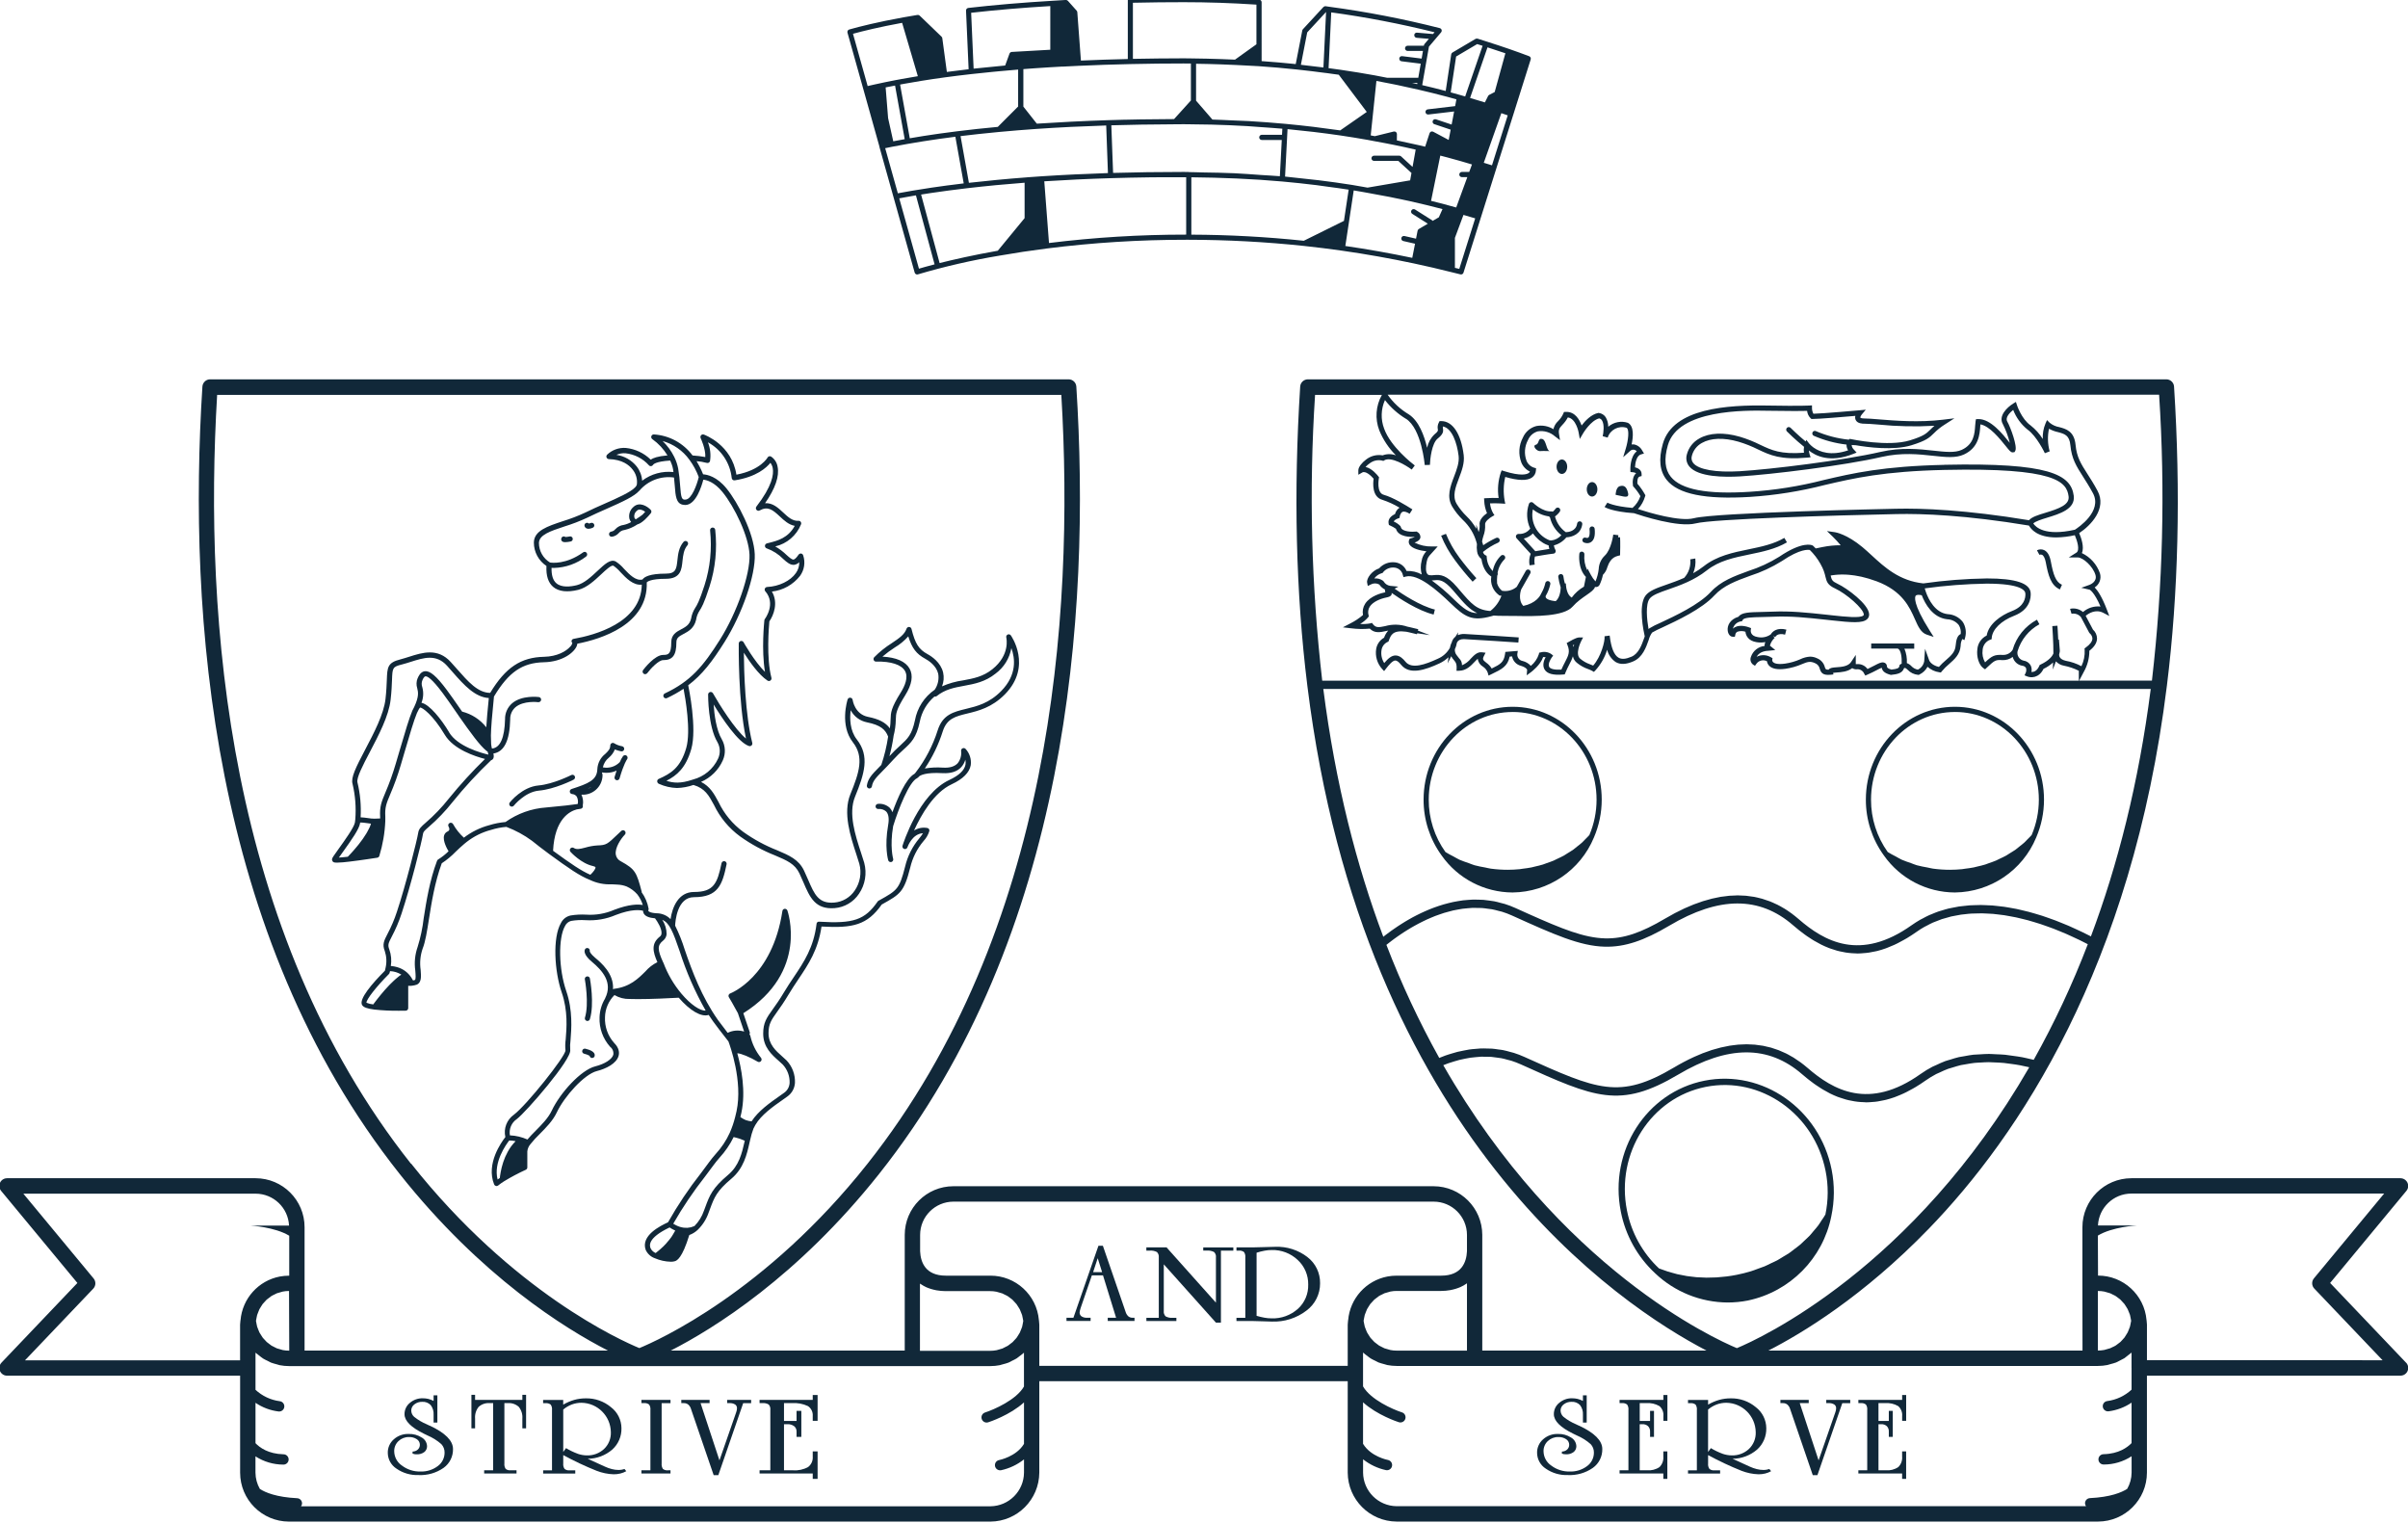 <svg xmlns="http://www.w3.org/2000/svg" viewBox="0 0 761.04 481.22">
  <defs>
    <style>
      .ak {
        fill: #112839;
      }
    </style>
  </defs>
  <path id="b" data-name="Path 2042" class="ak" d="M223.93,320.66c1.35,2.18,5.25,7.13,6.29,8.44,.46,1.23,4.59,12.55,2.56,22.06-.14,.66-.29,1.28-.45,1.88-.42,1.68-.98,3.32-1.68,4.91-1.13,2.48-2.65,4.77-4.5,6.77-.74,.87-1.45,1.69-2.12,2.64-.69,.98-1.54,2.1-2.5,3.37-3.86,4.9-7.33,10.09-10.4,15.52-2.41,1.12-8.69,4.19-7.06,8.73,.57,1.24,1.62,2.19,2.91,2.64,1.58,.68,3.29,1.06,5.01,1.1,.47,.02,.94-.05,1.38-.19,.55-.21,2.21-.85,4.48-8.25,.97-.35,1.85-.89,2.61-1.59,1.6-1.54,2.81-3.44,3.52-5.54l.43-1.15c1.35-3.62,2.09-5.61,6.73-9.51,3.9-3.29,4.9-7.65,5.77-11.51l.2-.86c.25-1.19,.59-2.35,1.02-3.49,.17-.38,.36-.75,.58-1.11,1.83-3.19,5.66-5.88,8.74-8.03l1.38-.98c1.42-1,2.3-2.58,2.41-4.31,.11-2.62-.84-5.17-2.63-7.08-.4-.4-.87-.82-1.37-1.25-2.04-1.8-4.35-3.84-4.35-7.37,0-2.95,.86-4.15,2.74-6.79,.96-1.34,2.16-3.02,3.58-5.42,1-1.68,2.06-3.25,3.07-4.77,3.23-4.81,6.28-9.36,7.35-16.73,9.97,.57,14.47-.48,19.04-6.96l.15-.08c5.69-3.18,6.88-3.84,8.85-11.59,.72-3.09,2.16-5.96,4.21-8.38,.85-.9,1.47-1.99,1.83-3.17,.1-.44-.18-.87-.62-.96h-.04c-1.44-.27-2.93,.02-4.17,.79,2.24-4.94,6.26-12,11.92-14.62,3.55-1.65,5.57-3.68,6-6.02,.25-1.88-.36-3.78-1.65-5.16-.31-.32-.82-.33-1.15-.02-.19,.18-.28,.45-.24,.71,.16,1.37-.22,2.76-1.08,3.85-.96,1.04-2.54,1.53-4.65,1.4-1.92-.14-3.85-.05-5.75,.27,2.43-3.61,4.34-7.55,5.66-11.7,1.3-4.11,4.03-4.76,7.8-5.68,3.45-.83,7.74-1.87,11.87-6.07,8.74-8.9,1.93-18.52,1.86-18.62-.23-.31-.65-.42-1-.26-.35,.17-.54,.56-.44,.94,.05,.22,1.27,5.48-4.38,10.01-2.96,2.38-6.02,2.93-9.24,3.53-2.3,.32-4.55,.95-6.69,1.89,.55-1.38,.67-2.9,.35-4.35-.75-3.24-3.68-5.14-4.9-5.81-2.81-1.54-3.91-3.25-5.1-7.99-.09-.35-.4-.6-.76-.62-.36,0-.68,.22-.8,.55-.62,1.86-2.4,3.05-4.65,4.56-2.02,1.27-3.9,2.77-5.57,4.47-.22,.24-.28,.59-.15,.89,.12,.31,.43,.51,.76,.48,4.73-.11,7.99,.98,9.12,2.97,1.14,2.02-.09,4.78-1.32,6.76-3.14,5.02-3.17,6.41-3.23,8.5-.01,.96-.09,1.91-.24,2.86-1.35-1.86-3.47-2.94-6.92-3.63-4.15-.84-4.81-5.17-4.84-5.35-.05-.38-.36-.67-.74-.7-.38-.04-.73,.2-.85,.56-.1,.33-2.54,8.15,1.65,13.51,3.62,4.62,2.04,9.53-.79,16.47-2.4,5.87,.07,13.38,1.87,18.87,.36,1.1,.7,2.14,.97,3.07,.78,2.89,.25,5.98-1.44,8.44-1.46,2.2-3.85,3.61-6.48,3.82-4.96,.42-6.28-2.6-8.23-7.14-.4-.94-.83-1.92-1.31-2.93-1.69-3.56-4.71-4.84-8.52-6.46-3.8-1.49-7.4-3.45-10.72-5.82-3.34-2.44-6.02-5.68-7.8-9.42-1.41-2.61-2.67-4.93-5.53-6.36,3.06-1.32,5.52-3.75,6.88-6.8,.97-2.15,.85-4.63-.32-6.67-1.73-2.88-2.36-7.78-2.58-11,2.64,4.33,7.75,12.03,11.18,13.13,.28,.09,.59,.01,.81-.19,.21-.2,.3-.51,.23-.79-2.24-8.83-2.62-22.55-2.67-28.52,1.74,2.75,4.69,6.98,7.48,8.82,.28,.19,.65,.18,.93-.02,.27-.2,.4-.55,.31-.87-1.66-6.24-.8-16.25-.65-17.84,1.34-1.9,2.89-5.86,.8-9.4,3.51-.39,6.72-2.18,8.9-4.97,1.36-1.88,1.72-4.29,.98-6.49-.1-.3-.35-.52-.66-.56-.31-.03-.6,.11-.79,.36-.81,1.21-1.32,1.51-1.61,1.55-.55,0-1.28-.64-2.17-1.44-1.08-1.05-2.29-1.96-3.59-2.72,3.68-.85,6.72-3.45,8.14-6.96,.11-.26,.08-.56-.09-.79-.15-.25-.44-.38-.72-.34-1.86,.12-3.31-1.2-4.82-2.62-1.59-1.48-3.34-3.12-5.73-2.94,3.24-4.67,4.57-8.54,3.96-11.52-.21-1.32-.96-2.49-2.07-3.23-.4-.22-.9-.07-1.11,.33h0s-2.17,3.96-9.84,5.4c-1.46-9.41-9.92-12.54-10.29-12.68-.43-.15-.89,.07-1.04,.5-.07,.2-.06,.43,.03,.62,.02,.04,1.63,3.44,1.47,5.99-1.33-.25-2.68-.41-4.03-.5-2.9-3.92-7.39-6.36-12.26-6.65-.36,0-.67,.25-.77,.59-.1,.34,.04,.71,.34,.91,1.92,1.37,3.54,3.12,4.77,5.13-3.1,.26-4.57,.83-5.3,1.34-2.13-2.09-4.91-3.4-7.89-3.7-2.17-.15-4.3,.62-5.87,2.12-.33,.31-.35,.82-.04,1.15,.15,.16,.36,.26,.58,.26,4.19,.12,6.38,1.85,7.48,3.28,1.11,1.35,1.6,3.11,1.35,4.83-.07,.19-.17,.38-.3,.53-.08,.1-.14,.18-.17,.22-1.41,1.57-5.78,3.5-9.72,5.23-2.06,.91-4.19,1.85-6.16,2.83-2.28,1.06-4.63,1.96-7.04,2.7-4.88,1.62-9.1,3.01-9.15,6.75,0,2.98,1.5,5.76,3.98,7.4-.16,3.05,.55,5.27,2.12,6.61,1.73,1.47,4.47,1.79,7.94,.93,2.72-.68,5.12-2.93,7.25-4.92,1.44-1.35,3.21-3.01,3.86-2.69,.82,.58,1.57,1.25,2.22,2.02,1.81,1.91,4.01,4.23,6.74,3.96-.2,12.03-14.99,15.97-21.48,17.11-.31,.02-.57,.23-.68,.51-.1,.27-.02,.58,.21,.77-.09,.46-.32,.88-.67,1.19-1.3,1.49-4.15,3.12-8.25,3.21-7.37,.16-12.18,3.36-17.05,11.4-3.89-.02-6.97-3.54-10.53-7.59-.62-.71-1.27-1.44-1.93-2.16-4.11-4.53-8.92-3.01-13.15-1.66-.92,.29-1.82,.58-2.71,.81-4.14,1.03-4.19,2.51-4.34,6.47-.06,1.55-.13,3.48-.42,6.07-.55,4.83-3.67,10.76-6.42,15.99-2.94,5.59-4.57,8.85-4,10.8,.87,3.68,1.17,7.48,.87,11.26h0c-.03,.37-.07,.7-.12,.99-.27,1.53-3.3,5.75-5.12,8.28-1.66,2.31-2.02,2.84-2.1,3.24-.05,.28,.03,.56,.21,.78,.19,.2,.34,.37,1.36,.37,1.3-.04,2.59-.15,3.87-.32,3.85-.45,8.81-1.24,8.85-1.24,.31-.05,.56-.27,.65-.56,1.1-3.61,1.74-7.34,1.89-11.11,0-.02-.02-.03-.02-.05,.01-.04,.02-.09,.02-.13,0-.39,.01-.79,0-1.16-.17-2.93,.36-4.18,1.51-6.92,1.32-3.06,2.45-6.2,3.39-9.41l1.22-4.15c1.61-5.51,2.9-9.88,3.87-12.21,.24-.46,.45-.89,.65-1.3,.09-.16,.2-.3,.33-.44,.63-.19,4.16,2.41,7.82,8.58,2.76,4.64,9.63,6.86,12.72,7.65-4.04,3.94-7.86,8.12-11.42,12.5-2.2,2.79-4.67,5.36-7.36,7.68-1.39,1.21-2.15,1.88-2.34,3.19-.31,2.13-4,16.76-6.73,24.94-.79,2.42-1.79,4.76-2.98,7.01-1.09,2.11-1.69,3.28-.84,5.4,.56,1.71,.65,3.54,.24,5.3-.08,.4-.16,.71-.21,.9-3.96,3.98-8.36,9.04-7.19,10.87,.44,.7,1.58,1.11,3.81,1.4,2.59,.28,5.19,.41,7.79,.38,1.23,0,2.08-.02,2.17-.02,.44-.01,.79-.37,.79-.82v-7.04c.41,.03,.81,.02,1.22-.03h0c.54-.06,1.07-.19,1.58-.37,1.43-.77,1.29-2.54,1.13-4.6-.33-2.26-.12-4.57,.62-6.73,.87-2.16,1.4-5.51,2.01-9.39,.81-5.17,1.83-11.6,4.04-17.6,1.61-1.06,3.09-2.29,4.42-3.67,.86-.82,1.74-1.66,2.7-2.46,.25-.21,.47-.37,.75-.61,2.27-1.77,4.88-3.07,7.67-3.8,1.59-.5,3.22-.83,4.88-.96,2.9,1.09,5.63,2.57,8.12,4.41,1.43,1.15,3.15,2.51,5.36,4.13,6.23,4.55,9.66,6.93,12.9,8.21h.01c2.16,1.04,4.53,1.51,6.92,1.39,.58,.04,1.18,.07,1.83,.1,.99,.04,1.97,.24,2.89,.6,1.29,.58,2.43,1.43,3.36,2.49,.77,1,1.36,2.14,1.73,3.35-1.57-.27-4.42-.24-9.02,1.52-2.81,1.22-5.87,1.74-8.92,1.53-1.64-.09-3.29,0-4.92,.27-1.3,.29-2.41,1.15-3,2.35-2.72,4.66-2.06,15.31,.23,21.96,2,5.8,1.56,11.25,1.26,14.86-.16,1.15-.19,2.31-.07,3.46-.04,2-12.37,17.37-16.29,20.31-2.26,1.59-3.33,4.39-2.71,7.08-1.24,1.58-6.17,8.41-3.55,14.96,.1,.24,.3,.42,.56,.49,.07,.02,.13,.03,.2,.03,.19,0,.37-.07,.52-.19,.58-.47,1.19-.89,1.82-1.29h0c2.23-1.36,4.53-2.58,6.91-3.67,.29-.13,.48-.42,.48-.74v-5.08c.09-.87,.46-1.69,1.04-2.34,.89-1.11,1.85-2.16,2.88-3.15,1.96-1.97,4.17-4.2,5.38-6.78,2.38-5.07,8.7-12.1,12.68-13.1,2.88-.72,6.19-2.36,6.87-4.81,.26-.96,.23-2.44-1.42-4.09-1.98-2.22-3.02-5.14-2.88-8.11,.05-2.63,1.13-5.14,2.99-7.01,1.45,.86,3.11,1.29,4.79,1.24,.81,.02,1.68,.04,2.59,.04,4.47,0,9.71-.26,12.94-.44,3.57,4.13,7.12,6.17,9.43,5.45m-11.26,69.39c-.17,.26-.33,.54-.5,.79-.45,.62-.93,1.22-1.44,1.78-.09,.1-.17,.21-.25,.31-.59,.64-1.2,1.22-1.79,1.74-.21,.19-.41,.34-.61,.51-.3,.25-.6,.5-.88,.72-.7-.29-1.26-.82-1.6-1.49-.29-.79-1.15-3.18,6-6.6,.04,.03,.12,.07,.17,.1,.13,.09,.26,.18,.44,.28,.13,.08,.28,.15,.44,.24,.19,.1,.37,.19,.58,.29,.06,.03,.1,.05,.16,.08-.23,.42-.47,.84-.72,1.24m22.65-29.45c-.86,3.78-1.75,7.69-5.24,10.62-4.96,4.18-5.81,6.44-7.2,10.19l-.43,1.15c-.62,1.81-1.64,3.45-2.98,4.81-.19,.09-.39,.14-.59,.21-.17,.06-.34,.13-.51,.18s-.38,.06-.56,.09c-.2,.04-.4,.07-.6,.09-.18,.01-.37-.02-.55-.02-.21,0-.42,0-.63-.03-.41-.06-.81-.15-1.2-.27-.39-.12-.77-.28-1.13-.46-.15-.07-.26-.14-.39-.21-.16-.09-.34-.18-.47-.26l-.08-.05c2.98-5.21,6.35-10.2,10.06-14.92,.97-1.28,1.84-2.42,2.54-3.41,.63-.89,1.31-1.69,2.03-2.53,1.79-1.95,3.29-4.15,4.46-6.52,.67,.17,1.34,.33,1.93,.53,.05,.02,.09,.04,.15,.05,.52,.18,.98,.38,1.44,.58l-.05,.19Zm47.04-127.98c.46-1.73,.71-3.52,.74-5.31,.05-1.89,.08-3.04,2.98-7.68,2.13-3.41,2.59-6.25,1.36-8.43-1.27-2.24-4.21-3.53-8.57-3.76,1.24-1.05,2.54-2.02,3.91-2.9,1.6-.94,3.03-2.13,4.26-3.51,1.17,3.78,2.58,5.56,5.36,7.08,1.03,.56,3.5,2.15,4.1,4.74,.3,1.76-.1,3.57-1.11,5.04-3.29,2.28-5.54,5.76-6.25,9.7-.98,4.56-2.28,5.75-4.64,7.92-1.17,1.04-2.28,2.14-3.34,3.3l-.08,.09c.56-2.06,.99-4.16,1.3-6.27m-59.07-86.43c.22,.08,.46,.07,.66-.04,.2-.11,.35-.3,.41-.52,.31-2,.08-4.04-.66-5.93,4.21,2.3,7.02,6.53,7.52,11.3,.02,.22,.14,.43,.32,.56,.18,.14,.4,.2,.62,.16,6.96-1.09,10.11-4.06,11.28-5.54,.38,.49,.63,1.07,.74,1.68,.38,2.01-.21,5.73-5.16,12.15-.28,.36-.21,.87,.14,1.15,.26,.2,.61,.23,.89,.07,2.6-1.43,4.11-.21,6.36,1.89,1.33,1.25,2.81,2.63,4.73,2.98-2.1,3.84-5.45,4.69-7.95,5.33l-.87,.22c-.44,.12-.69,.57-.57,1.01,.07,.26,.27,.47,.53,.56,1.97,.71,3.75,1.85,5.21,3.34,1.18,1.08,2.23,1.97,3.47,1.86,.61-.1,1.18-.39,1.61-.83,.03,1.23-.35,2.43-1.07,3.43-1.71,2.47-5.37,4.24-9.09,4.4-.45,.02-.8,.41-.78,.86,0,.18,.08,.36,.2,.5,3.42,3.91,.01,8.56-.13,8.75-.09,.12-.14,.25-.16,.4-.05,.42-.97,9.38,.19,16.32-3.39-3.33-6.72-9.29-6.76-9.36-.18-.32-.55-.48-.91-.39-.36,.09-.61,.41-.62,.78,0,.78-.23,18.25,2.29,30.04-3.49-2.8-8.55-10.96-10.44-14.31-.19-.32-.56-.48-.92-.39-.36,.1-.6,.42-.61,.79,0,.41-.02,10.1,2.94,15.04,.91,1.6,.99,3.55,.21,5.22-1.53,3.28-4.44,5.7-7.94,6.6l-.03,.02h-.02c-3.91,1.32-6.13,1.08-8.34,.38,3.32-1.69,6.14-4.07,7.85-10.01,1.89-6.55-.81-19.45-.96-20.18,4.43-3.34,7.62-7.53,11.45-13.62,5.64-8.96,9.85-21.17,9.58-27.8-.27-6.69-5.33-16.34-8.89-20.73-3.1-3.84-6.16-4.43-7.43-4.51-.32-.82-.69-1.62-1.1-2.41-.14-.27-.29-.53-.44-.8-.18-.32-.34-.65-.53-.95,1.07,.08,2.13,.26,3.16,.54m-13.89-6.9c3.4,.95,6.38,3.03,8.45,5.89,1.24,1.68,2.24,3.53,2.97,5.49-.57,2.43-2.24,7.01-4.14,7.12-1.24,.16-1.46-.53-1.74-4.35-.11-1.82-.32-3.64-.62-5.44-.25-1.3-.68-2.56-1.27-3.74h0c-.92-1.84-2.15-3.52-3.63-4.95m-8.19,8.04c-1.6-2-3.9-3.32-6.43-3.69,.91-.41,1.91-.58,2.9-.5,2.83,.32,5.45,1.66,7.35,3.78,.17,.21,.43,.31,.7,.28,.26-.02,.5-.18,.63-.41,.07-.11,.74-1.06,5.41-1.35,.12,.26,.23,.52,.32,.77,.07,.18,.15,.37,.21,.54,.17,.49,.3,.99,.39,1.5,.05,.29,.07,.55,.11,.83-3.52-.39-7.06,.58-9.89,2.73-.11-1.64-.71-3.2-1.72-4.49m-84.19,113.48c-.09,.22-.18,.44-.28,.66-.19,.41-.41,.83-.65,1.25-.11,.19-.2,.38-.32,.57-.33,.55-.69,1.09-1.06,1.62-.04,.05-.07,.11-.11,.16-.42,.59-.85,1.15-1.27,1.69-.14,.18-.28,.34-.42,.51-.28,.34-.55,.68-.82,.98-.16,.19-.32,.37-.47,.54-.22,.24-.43,.48-.61,.68-.14,.15-.28,.31-.41,.44-.16,.17-.31,.32-.42,.45-.08,.09-.19,.19-.25,.25l-.03,.04c-1.37,.16-2.25,.23-2.82,.26,.36-.51,.83-1.17,1.27-1.78,2.77-3.86,5.1-7.2,5.4-8.95,.02-.11,.04-.23,.06-.35,.23,.01,.48,.02,.68,.03,.13,0,.28,.02,.4,.03,.37,.03,.75,.07,1.11,.14,.39,.08,.79,.13,1.19,.16h.03c-.07,.21-.12,.41-.2,.62m14.95-46.58c-.42,1.01-.46,2.15-.12,3.19,.29,1.2,.61,2.55-.96,5.89-.21,.36-.4,.73-.56,1.11-.04,.07-.06,.13-.1,.21,0,.01,0,.03,0,.04-.94,2.24-2.09,6.07-3.94,12.38l-1.22,4.14c-.92,3.15-2.02,6.23-3.32,9.25-1.18,2.8-1.82,4.34-1.63,7.65,0,.14,.01,.29,.01,.46-.41,.03-.81,.05-1.24,.05-.19,0-.38,.01-.56,.02-.68,0-1.35-.06-2.01-.18-.41-.08-.82-.13-1.23-.16-.15-.01-.33-.02-.49-.04-.22-.01-.41-.03-.65-.04,.21-3.7-.12-7.41-.99-11.01-.41-1.41,1.77-5.57,3.88-9.58,2.81-5.36,6.01-11.43,6.59-16.56,.31-2.65,.38-4.7,.44-6.2,.14-3.89,.15-4.21,3.1-4.95,.92-.23,1.86-.53,2.81-.83,4.14-1.32,8.04-2.56,11.46,1.2,.65,.72,1.28,1.44,1.9,2.15,3.54,4.04,6.99,7.82,11.33,8.08-.4,3.96-.67,6.95-.8,9.24-1.93-2.45-4.62-4.19-7.64-4.95-.25-.36-.5-.71-.73-1.05-1.49-2.14-2.9-4.18-4.09-5.77-3.34-4.49-5.33-6.11-6.96-5.95-1.43,.18-2.06,1.72-2.27,2.23m9.95,17.07c-2.49-4.18-6.25-8.83-8.74-9.32,.62-1.58,.71-3.32,.25-4.95-.26-.71-.25-1.49,.04-2.18,.22-.53,.56-1.17,.96-1.23,.62-.08,2.08,.78,5.46,5.3,1.18,1.58,2.58,3.6,4.05,5.73,.33,.48,.63,.9,.94,1.35h0v.02c3.87,5.53,6.76,9.48,8.82,11.13h0l.02,.02c.12,.1,.24,.15,.35,.23l.03,.09c.1,.29,.19,.58,.25,.88-2.25-.52-9.78-2.56-12.46-7.08m-15.4,76.79c-.17,.12-.35,.26-.52,.4-.32,.25-.64,.52-.97,.81-.18,.16-.36,.32-.54,.49-.33,.31-.65,.63-.98,.95-.17,.17-.33,.33-.5,.5-.37,.38-.73,.78-1.08,1.17-.1,.11-.21,.22-.31,.34-.44,.5-.86,.99-1.25,1.47-.15,.18-.27,.33-.4,.5-.25,.3-.49,.6-.7,.87l-.38,.49c-.19,.25-.37,.47-.52,.68-.1,.13-.17,.23-.25,.34-.05,.06-.11,.15-.16,.21-.74-.07-1.46-.25-2.14-.53h0c-.1-.96,3.13-5.1,7.09-9.06,.09-.09,.17-.21,.21-.34,0,0,.06-.22,.15-.59,1.27,.05,2.5,.43,3.57,1.1-.09,.07-.2,.15-.29,.23m76.28-26.35c-1.63-6.24-2.05-7.17-6.59-9.68-.86-.4-1.46-1.2-1.62-2.13-.32-2.1,1.54-4.93,2.87-6.32,.3-.32,.3-.83-.01-1.14-.31-.32-.82-.32-1.14-.01l-.99,.94c-3.48,3.33-3.68,3.53-6.54,3.64-1.29,.08-2.57,.31-3.82,.68-1.74,.46-2.77,.69-3.63,.12-.37-.25-.88-.15-1.13,.22-.21,.31-.18,.73,.07,1,.14,.15,3.39,3.71,7.17,4.51,.47,.1,.7,.26,.73,.37,.11,.44-.71,1.53-1.62,2.37-2.84-1.21-6.08-3.43-11.78-7.58,.49-10.05,5.25-12.49,7.49-13.08,.86-.12,1.24-.19,1.28-.2,.42-.08,.7-.46,.66-.89,0-.07-.07-.11-.09-.18,.02-.05,.06-.07,.07-.12,.19-1.11,.03-2.24-.45-3.26h.11c3.42,.19,6.35-2.43,6.55-5.85,0-.15,.01-.3,0-.44,0-.18-.05-.35-.15-.5,.01-.07,.02-.16,.03-.24,.47,.08,.96,.12,1.44,.12,1.08,0,2.15-.24,3.13-.7-.2,.6-.41,1.25-.63,2.01-.12,.43,.13,.88,.56,1.01,.07,.02,.15,.03,.23,.03,.36,0,.68-.24,.78-.59,1.34-4.62,2.32-5.96,2.36-6.01,.28-.35,.23-.86-.11-1.15-.35-.28-.86-.23-1.15,.12h0c-.41,.59-.76,1.23-1.02,1.9h-.01c-1.38,1.43-3.4,2.05-5.35,1.65,.27-1.21,.94-2.3,1.91-3.07,.83-.69,1.48-1.58,1.88-2.58,.65,.25,1.31,.45,1.99,.59,.44,.09,.87-.2,.96-.64s-.2-.87-.64-.96c-.85-.15-1.67-.44-2.41-.88-.35-.29-.86-.24-1.15,.1-.12,.15-.19,.33-.19,.52,0,1.15-.69,1.82-1.58,2.67-1.5,1.17-2.42,2.94-2.51,4.84-.11,3.48-2.87,4.54-8.15,6.26-.43,.14-.66,.6-.52,1.03,.1,.3,.36,.52,.67,.56,.57,.03,1.1,.3,1.46,.75,.4,.72,.52,1.56,.36,2.37h0c-.12,.03-.21,.04-.35,.07-1.39,.21-4.34,.58-9.6,1.05-4.64,.31-9.11,1.91-12.9,4.6-1.73,.15-3.43,.48-5.09,.99-2.92,.77-5.66,2.12-8.06,3.96-1.35-1.22-2.5-2.66-3.39-4.25l-.06-.1c-.24-.38-.75-.49-1.13-.25-.38,.24-.49,.75-.25,1.13l.03,.05c.18,.28,.25,.61,.2,.93-.11,.26-.32,.46-.59,.55-.52,.24-.91,.69-1.06,1.24-.51,1.74,1.04,4.4,1.41,4.99-1,.98-2.1,1.85-3.29,2.59-.16,.09-.29,.24-.35,.42-2.35,6.23-3.39,12.86-4.23,18.19-.35,3.06-.99,6.09-1.91,9.03-.84,2.39-1.1,4.96-.74,7.47,.11,1.43,.22,2.77-.13,2.98-.19,.06-.38,.11-.57,.15-.16-.3-.34-.59-.53-.87-.03-.05-.06-.11-.1-.16-1.01-1.5-2.5-2.61-4.24-3.13-.06-.02-.1-.03-.16-.05-.25-.07-.5-.14-.73-.18-.11-.02-.21-.04-.31-.06-.17-.03-.32-.05-.47-.07s-.26-.03-.38-.04c-.04,0-.08,0-.11,0,.28-1.76,.12-3.57-.48-5.25-.57-1.43-.26-2.04,.78-4.05,1.23-2.32,2.26-4.74,3.08-7.24,2.81-8.44,6.48-22.99,6.79-25.23,.1-.68,.49-1.04,1.8-2.18,2.76-2.38,5.29-5.02,7.55-7.88,3.77-4.67,7.84-9.08,12.19-13.22,.17-.04,.33-.13,.46-.25,.38-.38,.46-.95,.25-1.86,3.4-.53,5.15-4.05,5.31-10.78-.05-1.46,.55-2.86,1.64-3.83,2.54-2.18,7.18-1.63,7.22-1.61,.44,.04,.84-.26,.91-.7,.06-.45-.25-.86-.7-.92-.22-.03-5.4-.66-8.49,1.99-1.44,1.27-2.25,3.11-2.21,5.03-.14,5.84-1.51,8.96-4.07,9.25-.03,0-.06-.01-.08-.03-.11-.45-.19-.9-.24-1.36,0-.66-.02-1.54-.08-2.72,.05-2.55,.36-6.31,.97-12.32,4.65-7.74,8.95-10.69,15.83-10.84,5.91-.13,9.62-3.14,10.38-5.25,.07-.2,.12-.4,.14-.61,7.42-1.44,22.39-6.02,21.94-19.37,.17-.21,1.23-1.14,6.02-1.14s5-3.04,5.28-5.71c.19-1.73,.38-3.52,1.57-4.9,.29-.34,.25-.86-.09-1.15-.34-.29-.85-.26-1.14,.08h0c-1.52,1.77-1.75,3.9-1.95,5.79-.3,2.74-.46,4.26-3.66,4.26-5.14,0-6.83,1.04-7.38,1.86-2.12,.51-4.08-1.53-5.82-3.36-.76-.9-1.64-1.69-2.63-2.33-1.65-.88-3.46,.8-5.74,2.94-1.98,1.85-4.21,3.95-6.53,4.53-2.05,.51-4.83,.82-6.49-.59-1.1-.93-1.59-2.6-1.53-4.88,.22,.01,.47,.03,.77,.03,3.68-.1,7.23-1.36,10.15-3.6,.36-.26,.45-.77,.19-1.14-.25-.36-.75-.46-1.11-.2l-.02,.02c-5.43,3.89-9.89,3.3-10.48,3.2-2.16-1.31-3.48-3.64-3.49-6.16,.04-2.57,3.57-3.74,8.04-5.22,2.48-.76,4.9-1.69,7.25-2.79,1.94-.96,4.06-1.89,6.1-2.79,5.19-2.29,8.77-3.95,10.31-5.71,.01-.01,.04,0,.05-.02,2.69-3.18,6.82-4.75,10.94-4.16,.11,1,.19,1.95,.26,2.81,.22,2.94,.41,5.32,2.45,5.77,.05,.01,.12,.01,.17,.02,.18,.04,.37,.06,.56,.07,.09,0,.18,0,.28,0,3.25-.19,5.01-5.93,5.54-7.99,1.05,.1,3.47,.71,6.07,3.91,3.85,4.75,8.3,14.04,8.53,19.77,.25,6.25-3.93,18.29-9.33,26.86-5.34,8.49-9.31,13.19-17.44,17.01-.41,.19-.58,.68-.39,1.08,.19,.41,.68,.58,1.08,.39,1.82-.85,3.57-1.83,5.24-2.94,.55,2.83,2.39,13.31,.85,18.68-1.82,6.32-4.91,8.12-8.75,9.82-.29,.15-.46,.46-.43,.79,.03,.34,.26,.64,.58,.76,1.79,.8,3.71,1.24,5.66,1.3,1.78-.05,3.54-.37,5.21-.96,3.64,1.07,4.85,3.27,6.49,6.31,1.89,3.95,4.73,7.37,8.27,9.96,3.42,2.44,7.13,4.46,11.04,6,3.77,1.6,6.26,2.66,7.69,5.66,.47,.98,.89,1.95,1.28,2.87,1.99,4.63,3.69,8.62,9.86,8.12,3.12-.25,5.95-1.92,7.68-4.52,1.97-2.87,2.57-6.46,1.66-9.82-.28-.95-.62-2.01-.99-3.12-1.82-5.54-4.08-12.43-1.91-17.74,2.96-7.25,4.72-12.79,.57-18.1-2.23-2.85-2.26-6.67-1.94-9.23,1.05,1.97,2.92,3.37,5.11,3.81,4.44,.89,5.87,2.34,6.72,4.51-.45,3.04-1.17,6.03-2.15,8.95-.23,.24-.49,.5-.7,.72-2.26,2.3-3.5,3.57-3.87,5.79-.07,.44,.23,.86,.67,.94,.04,0,.09,0,.13,0,.4,0,.73-.29,.8-.68,.28-1.71,1.27-2.71,3.43-4.91,.92-.94,2.02-2.06,3.33-3.51,1.02-1.12,2.1-2.18,3.23-3.19,2.44-2.23,4.05-3.71,5.13-8.78,.6-3.11,2.24-5.92,4.64-7.98,.24,.07,.49,.03,.69-.12,2.68-2.17,5.58-2.7,8.67-3.27,3.28-.6,6.68-1.23,9.96-3.86,2.63-1.94,4.42-4.82,4.99-8.05,1.17,3.16,1.84,8.43-3.21,13.56-3.8,3.87-7.68,4.8-11.09,5.63-3.97,.96-7.4,1.79-8.98,6.77-1.54,4.86-3.92,9.4-7.03,13.43-.11,.1-.22,.22-.31,.34-2.7,1.44-5.39,7.79-6.96,12.12-.19-.5-.47-.96-.83-1.36-1.02-.96-2.41-1.43-3.81-1.27-.44,.06-.75,.47-.69,.92,.07,.44,.47,.74,.91,.7,.89-.09,1.77,.2,2.43,.79,.77,.81,.99,2.3,.63,4.29-1.21,6.85-.03,10.94,.02,11.11,.12,.43,.56,.67,.99,.56h.02c.43-.14,.68-.59,.55-1.02-.01-.04-1.11-3.91,0-10.31,1.63-5.35,5.12-14.15,7.6-15.17,.06-.02,.07-.09,.12-.12,.07-.04,.14-.05,.2-.11l.24-.29c.4-.35,2.02-1.37,7.45-1.06,2.68,.14,4.64-.5,5.94-1.93,.59-.66,1.02-1.46,1.26-2.32,.13,.51,.15,1.04,.05,1.56-.34,1.79-2.05,3.42-5.08,4.83-9.67,4.49-14.62,20.14-14.82,20.8-.13,.43,.11,.88,.54,1.02,.42,.13,.87-.1,1.01-.52,.07-.19,1.49-4.29,4.92-4.46-.34,.56-.73,1.08-1.15,1.59-2.19,2.6-3.74,5.69-4.51,9-1.8,7.07-2.51,7.47-8.07,10.57l-.32,.17c-.11,.06-.2,.15-.27,.25-4.04,5.82-7.65,7.05-18.46,6.38-.4-.07-.78,.2-.85,.6,0,.04,0,.07-.01,.11-.91,7.44-3.96,11.97-7.18,16.78-1.03,1.54-2.1,3.12-3.12,4.84-1.39,2.34-2.57,3.99-3.51,5.3-1.97,2.75-3.05,4.27-3.05,7.74,0,4.28,2.72,6.67,4.9,8.6,.47,.41,.91,.8,1.29,1.18,1.45,1.57,2.23,3.66,2.16,5.8-.07,1.25-.71,2.4-1.74,3.12l-1.37,.97c-3.06,2.14-6.82,4.78-8.91,8.05-.63-.06-1.25-.19-1.84-.4h-.02c-.59-.26-1.16-.58-1.68-.95,.11-.43,.21-.87,.31-1.33,1.46-6.81-.02-14.28-1.29-18.83,1.14,.03,3.91,1.15,6.45,2.66,.34,.2,.78,.13,1.04-.18,.26-.31,.25-.75,0-1.06-1.65-2.03-2.81-4.42-3.38-6.98-.05-.16-.14-.3-.27-.4,.14-.2,.18-.45,.11-.68l-2.04-6.02c20.74-13.03,13.99-32.28,13.92-32.47-.14-.34-.48-.56-.85-.53-.37,.04-.67,.32-.72,.69-3.18,21.01-16.37,26.01-16.5,26.06-.43,.16-.64,.63-.49,1.05,.02,.05,.04,.09,.07,.14,.02,.03,1.43,2.36,2.85,5.04l1.97,5.82c-1.72-.54-3.58-.4-5.2,.4-1.06-1.36-2.17-2.82-3.09-4.08-5.16-7.36-8.12-15.33-10.49-22.23-.8-2.6-1.81-5.13-3.02-7.56,.05-1.3,.59-9,5.96-9,7.61,0,8.97-3.93,10.3-10.4,.09-.44-.19-.87-.63-.97-.44-.09-.87,.19-.97,.63h0c-1.33,6.47-2.49,9.1-8.71,9.1-4.92,0-6.85,4.8-7.4,8.58-1.14-1.16-2.7-1.83-4.33-1.85h-.06c-2.21-.12-2.6-.67-2.63-.73-.03-.06-.03-.14,0-.21v-.02c.08-.14,.11-.31,.09-.47-.34-1.9-1.11-3.7-2.24-5.27m-16.96-32.67c.36-.17,.69-.34,1.02-.52-.03,.02-.06,.06-.09,.08-.29,.19-.6,.33-.93,.44m-22.99,111.56c-.39,.39-.75,.81-1.08,1.25-.05,.07-.11,.13-.16,.2-.34,.47-.66,.96-.94,1.46-.07,.12-.13,.24-.2,.36-.27,.49-.51,.99-.73,1.48-.03,.08-.06,.15-.09,.22-.19,.46-.36,.91-.51,1.35-.04,.1-.07,.2-.1,.3-.15,.47-.28,.93-.4,1.37-.03,.1-.05,.19-.07,.29-.22,.91-.36,1.71-.45,2.32l-.02,.11c-.04,.31-.07,.57-.09,.76-.25,.17-.49,.33-.7,.47-1.39-5.39,2.67-11.04,3.67-12.33,.67,0,1.33,.08,1.99,.21h.02c-.06,.06-.1,.12-.15,.18m41.2-53.83c-2.3,2.29-4.91,4.9-9.9,5.51-.13,.02-.25,.08-.36,.15,.37-4.94-3.84-8.46-5.64-9.96-1.54-1.29-1.7-1.97-1.71-2.08,.09-.39-.11-.79-.47-.94-.4-.18-.88,0-1.06,.4v.03c-.2,.44-.37,1.71,2.2,3.85,3.28,2.74,6.72,6.53,4.19,11.55,0,.01,0,.03,0,.05-1.09,1.8-1.7,3.85-1.76,5.96-.15,3.42,1.06,6.77,3.35,9.32,.77,.58,1.15,1.55,1,2.5-.4,1.44-2.69,2.92-5.69,3.67-4.58,1.15-11.16,8.46-13.76,13.99-1.09,2.33-3.2,4.45-5.06,6.33-.96,.97-1.88,1.89-2.63,2.8-1.75-.78-3.63-1.23-5.54-1.31-.35-1.99,.49-4,2.16-5.13,2.92-2.19,17.53-19.01,16.9-21.9-.07-1.01-.04-2.03,.1-3.04,.28-3.51,.76-9.4-1.35-15.52-2.41-6.98-2.59-16.81-.37-20.6,.37-.78,1.06-1.35,1.89-1.57,1.51-.26,3.05-.34,4.58-.24,3.27,.21,6.54-.35,9.55-1.64,5.01-1.92,7.64-1.6,8.63-1.33,0,.3,.06,.59,.2,.85,.48,.88,1.67,1.38,3.58,1.54,.76,1.01,2.21,3.3,2.04,4.83-.03,.36-.2,.69-.49,.91-2.8,2.21-2.3,4.72-.81,8.11-1.45,.72-2.74,1.72-3.8,2.94m5.65-2.82c-1.89-4.11-1.88-5.48-.03-6.94,.62-.49,1.02-1.22,1.1-2.01,0-1.62-.48-3.21-1.39-4.55,2.29,.95,3.38,3.72,5.52,9.94,2.08,6.51,4.83,12.78,8.2,18.73-1.71,.17-4.78-1.92-7.64-5.32-2.44-2.9-4.37-6.2-5.69-9.75-.01-.04-.05-.05-.07-.09"/>
  <path id="c" data-name="Path 2043" class="ak" d="M209.58,208.61c3.02,0,4.19-1.57,4.19-5.63,0-1.38,.77-1.86,2.25-2.64s3.35-1.77,3.98-4.47c.15-1.04,.53-2.03,1.1-2.91,.59-.91,1.4-2.16,3.13-7.56,1.87-5.8,2.48-11.93,1.81-17.99-.05-.43-.44-.74-.87-.69-.02,0-.04,0-.06,0-.44,.07-.75,.49-.68,.93,.61,5.81,.02,11.68-1.75,17.24-1.66,5.19-2.43,6.38-2.94,7.17-.67,1.03-1.12,2.2-1.32,3.42-.47,1.98-1.78,2.67-3.16,3.4-1.46,.78-3.11,1.65-3.11,4.08,0,3.8-.97,4-2.56,4-2.64,0-5.97,4.29-6.34,4.78-.27,.36-.2,.87,.16,1.14,.14,.11,.31,.17,.49,.17,.25,0,.49-.12,.65-.32,1.21-1.6,3.66-4.13,5.04-4.13"/>
  <path id="d" data-name="Path 2044" class="ak" d="M180.55,244.92c-.06,.03-5.67,2.88-10.35,3.29-5.18,.46-8.94,5.19-9.1,5.39-.27,.36-.19,.87,.17,1.14,.35,.26,.83,.2,1.11-.13,.04-.04,3.49-4.37,7.97-4.77,5-.45,10.7-3.34,10.95-3.47,.4-.21,.56-.7,.35-1.1-.21-.4-.7-.56-1.1-.35h0"/>
  <path id="e" data-name="Path 2045" class="ak" d="M184.87,321.58c-.13,.43,.11,.89,.54,1.02,.08,.02,.16,.04,.24,.04,.36,0,.68-.23,.78-.58,1.47-4.81,.08-12.49,.02-12.8-.05-.45-.46-.77-.91-.71s-.77,.46-.71,.91c0,.03,.01,.07,.02,.1,.02,.07,1.38,7.61,.02,12.03"/>
  <path id="f" data-name="Path 2046" class="ak" d="M184.01,332.01c-.1,.44,.17,.88,.61,.98,.6,.13,1.18,.35,1.72,.65,.05,.34,.31,.61,.65,.67,.05,.01,.1,.02,.16,.02,.39,0,.73-.28,.8-.66,.24-1.24-1.47-1.92-2.94-2.27-.43-.11-.87,.16-.98,.59v.02"/>
  <path id="g" data-name="Path 2047" class="ak" d="M200.22,160.18c-1.11,.92-1.61,2.38-1.29,3.78,.1,.37,.29,.72,.54,1.01-.72,.42-1.5,.72-2.31,.9-1.05,.12-2.02,.62-2.73,1.4-.31,.39-.76,.65-1.25,.72-.45,.07-.75,.48-.69,.93,.06,.4,.4,.69,.8,.69,.04,0,.08,0,.12,0,.84-.12,1.6-.54,2.16-1.17,.46-.54,1.11-.88,1.82-.96,1.45-.34,2.83-.94,4.07-1.77,1.54-.39,3.41-2.51,4.23-3.53,.26-.32,.24-.78-.05-1.08-1.04-1.09-3.52-2.68-5.43-.92m2.89,2.44c-.45,.35-1.25,.92-2.16,1.49-.23-.11-.4-.33-.46-.58-.16-.81,.16-1.65,.83-2.15,.24-.23,.56-.36,.89-.35,.63,.06,1.23,.31,1.71,.72-.27,.31-.54,.59-.81,.86"/>
  <path id="h" data-name="Path 2048" class="ak" d="M180.07,169.52c-.45,.09-.9,.15-1.36,.18-.32-.27-.8-.25-1.1,.05-.25,.29-.32,.69-.17,1.04,.21,.38,.57,.54,1.19,.54,.58-.02,1.15-.09,1.72-.21,.44-.08,.74-.5,.66-.94h0c-.07-.44-.48-.74-.91-.67h-.03"/>
  <path id="i" data-name="Path 2049" class="ak" d="M186.69,165.27c-.19,.08-.38,.15-.58,.19-.18-.2-.46-.3-.73-.24-.44,.08-.73,.51-.65,.95,.07,.33,.28,.62,.58,.77,.22,.11,.46,.17,.7,.16,.46-.02,.91-.13,1.33-.33,.41-.18,.61-.66,.43-1.07s-.66-.61-1.07-.43h0"/>
  <path id="j" data-name="Path 2050" class="ak" d="M651.67,184.79c-1.97-.88-2.73-3.18-3.52-7.39-.35-1.87-1.06-3.07-2.1-3.56-.73-.33-1.57-.31-2.28,.06l.78,1.44c.26-.13,.56-.13,.83-.02,.52,.26,.94,1.1,1.18,2.37,.77,4.08,1.58,7.3,4.46,8.58l.66-1.49Z"/>
  <path id="k" data-name="Path 2051" class="ak" d="M465.42,183.82l1.18-1.11c-1.92-2.1-3.72-4.3-5.42-6.58-1.7-2.29-3.11-4.78-4.19-7.43l-1.53,.57c1.13,2.79,2.62,5.42,4.42,7.82,1.73,2.34,3.57,4.59,5.54,6.73"/>
  <path id="l" data-name="Path 2052" class="ak" d="M486.73,142.55c1.04-.08,3.05,0,3.05,0-1.12-.24-1.04-3.53-2.42-3.85s-.78,1.52-1.98,1.85,.32,2.08,1.36,2.01"/>
  <path id="m" data-name="Path 2053" class="ak" d="M493.63,149.77c.93,0,1.68-1.02,1.68-2.28s-.76-2.29-1.68-2.29-1.68,1.02-1.68,2.29,.76,2.28,1.68,2.28"/>
  <path id="n" data-name="Path 2054" class="ak" d="M503.17,152.34c-.93,0-1.68,1.02-1.68,2.29s.76,2.28,1.68,2.28,1.68-1.02,1.68-2.28-.76-2.29-1.68-2.29"/>
  <path id="o" data-name="Path 2055" class="ak" d="M499.36,164.74c-.44-.05-.85,.26-.91,.7-.32,2.45-2.82,2.71-3.57,2.74-1.7-1.2-2.92-2.97-3.43-4.98,.6-.42,1.12-.94,1.53-1.54,.25-.37,.15-.88-.22-1.13-.36-.24-.83-.16-1.1,.18-.26,.38-.58,.71-.93,1-.1-.04-.2-.11-.29-.1-3,.19-5.84-2.66-5.87-2.69-.31-.32-.83-.33-1.15-.01-.1,.09-.17,.21-.21,.34-.88,2.55-.73,5.35,.41,7.79-.86,1.16-2.26,1.79-3.69,1.68-.32,.01-.61,.19-.76,.47-.14,.29-.09,.64,.12,.88,1.53,1.74,3.52,3.91,4.48,4.94-.47,1.15-.59,2.42-.35,3.64l1.62-.22c-.14-.85-.13-1.71,.05-2.56h0s4.48-.79,5.84-.91c.28-.02,.53-.18,.65-.43,.13-.25,.12-.55-.02-.79-.24-.43-.4-.91-.47-1.4,1.56-.39,2.95-1.29,3.95-2.54,1.77-.07,4.61-.97,5.03-4.15,.06-.44-.26-.85-.7-.91m-14.14,9.45c-.64-.69-2.2-2.37-3.65-4,1.1-.24,2.11-.8,2.89-1.62,.11,.16,.24,.28,.35,.43,.16,.2,.31,.38,.47,.57,.26,.29,.53,.56,.82,.81,.16,.14,.31,.29,.47,.41,.29,.23,.6,.44,.91,.64,.13,.08,.25,.17,.38,.24,.37,.22,.77,.4,1.18,.55,.12,.04,.25,.08,.37,.11,.04,.38,.13,.76,.25,1.13-1.46,.21-3.54,.56-4.43,.72m5.01-3.39c-.22,0-.44-.04-.66-.11-3.83-1.58-5.99-5.67-5.13-9.72,1.47,1.21,3.25,1.99,5.14,2.23,.06,.14,.15,.25,.27,.34,.53,2.22,1.79,4.19,3.59,5.59-.82,.94-1.97,1.54-3.21,1.67"/>
  <path id="p" data-name="Path 2056" class="ak" d="M503.09,166.35c-.45,.05-.77,.44-.73,.89,.21,2.05-.25,2.56-.4,2.67-.23,.11-.5,.12-.73,.02-.41-.17-.89,.02-1.07,.44-.17,.4,.01,.87,.41,1.06,.34,.14,.7,.22,1.07,.22,.46,0,.9-.13,1.27-.4,.94-.67,1.29-2.03,1.08-4.15-.04-.44-.43-.77-.87-.74h-.02"/>
  <path id="q" data-name="Path 2057" class="ak" d="M514.54,155.77c-.48-2.02-1.28-2.5-2.59-2.14s-1.34,2.74-1.34,2.74c2.15,.35,4.4,1.42,3.93-.59"/>
  <path id="r" data-name="Path 2058" class="ak" d="M478.07,282.03c11.27-.13,21.38-6.97,25.69-17.39,1.62-3.77,2.46-7.84,2.46-11.95,0-16.18-12.63-29.34-28.15-29.34s-28.15,13.16-28.15,29.34c-.02,6.33,1.97,12.5,5.69,17.63,5.14,7.32,13.52,11.68,22.46,11.71m0-57.04c14.62,0,26.52,12.43,26.52,27.71,0,3.84-.77,7.64-2.27,11.17-.39,.45-.83,.87-1.26,1.3-.37,.37-.71,.77-1.1,1.12-.5,.45-1.04,.86-1.57,1.27-.38,.3-.73,.62-1.13,.91-.59,.42-1.24,.79-1.86,1.18-.38,.23-.73,.49-1.12,.71-.68,.38-1.41,.7-2.12,1.04-.37,.18-.72,.38-1.1,.54-.76,.32-1.55,.59-2.34,.86-.37,.13-.71,.28-1.09,.4-.8,.25-1.64,.44-2.47,.63-.38,.09-.75,.21-1.13,.28-.9,.18-1.82,.3-2.74,.41-.33,.04-.65,.11-.99,.15-1.26,.12-2.54,.19-3.82,.19-1.78,0-3.57-.12-5.33-.36-.6-.08-1.16-.25-1.75-.36-1.13-.21-2.27-.4-3.37-.71-.64-.18-1.24-.46-1.86-.68-.99-.35-2-.66-2.95-1.09-.65-.3-1.24-.69-1.87-1.02-.85-.45-1.72-.87-2.52-1.39-3.45-4.82-5.3-10.61-5.28-16.54,0-15.28,11.9-27.71,26.52-27.71"/>
  <path id="s" data-name="Path 2059" class="ak" d="M578.78,384.34c1.03-4.85,1.07-9.86,.1-14.72-3.79-19.15-21.84-31.76-40.19-28.11-18.37,3.65-30.23,22.19-26.44,41.34,1.46,7.5,5.26,14.33,10.86,19.53h0c6.19,5.88,14.39,9.17,22.92,9.22,2.15,0,4.3-.21,6.41-.63,13.31-2.81,23.67-13.28,26.34-26.62m-33.1,19.02c-.48,.06-.96,.09-1.44,.14-.58,.05-1.17,.13-1.75,.16-.52,.03-1.03,.02-1.55,.04-.54,.01-1.08,.04-1.62,.04-.52,0-1.04-.05-1.55-.07s-1.05-.03-1.58-.07-1.03-.12-1.54-.18-1.03-.11-1.54-.19-1.02-.2-1.53-.3-1-.18-1.5-.29c-.51-.12-1.02-.28-1.52-.42-.48-.13-.96-.25-1.43-.4-.51-.16-1.02-.36-1.52-.54-.43-.15-.87-.29-1.29-.46-5.22-4.9-8.76-11.32-10.13-18.34-3.58-18.08,7.59-35.59,24.9-39.03s34.3,8.48,37.88,26.57c.91,4.54,.89,9.22-.06,13.76-.37,.66-.81,1.27-1.24,1.9-.33,.5-.63,1.03-.99,1.51-.47,.64-1.01,1.23-1.53,1.84-.39,.46-.74,.94-1.16,1.38-.54,.58-1.16,1.11-1.74,1.66-.45,.42-.87,.87-1.35,1.27-.6,.51-1.25,.96-1.89,1.45-.52,.39-1.01,.81-1.56,1.18-.63,.43-1.31,.8-1.97,1.2-.6,.36-1.17,.75-1.8,1.09-.65,.35-1.35,.64-2.02,.96s-1.33,.68-2.02,.96-1.42,.51-2.13,.77-1.41,.55-2.15,.77c-1.46,.44-2.96,.82-4.48,1.12-1.07,.21-2.13,.39-3.2,.52"/>
  <path id="t" data-name="Path 2060" class="ak" d="M617.85,282.03c11.27-.13,21.38-6.97,25.69-17.39,1.62-3.77,2.46-7.84,2.46-11.95,0-16.18-12.63-29.34-28.15-29.34s-28.15,13.16-28.15,29.34c-.02,6.33,1.97,12.5,5.69,17.63,5.14,7.32,13.52,11.68,22.46,11.71m0-57.04c14.62,0,26.52,12.43,26.52,27.71,0,3.84-.77,7.64-2.27,11.17-.39,.45-.83,.87-1.26,1.3-.37,.37-.71,.77-1.1,1.12-.5,.45-1.04,.86-1.57,1.27-.38,.3-.73,.62-1.13,.91-.59,.42-1.24,.79-1.86,1.18-.38,.23-.73,.49-1.12,.71-.68,.38-1.41,.7-2.12,1.04-.37,.18-.72,.38-1.1,.54-.76,.32-1.55,.59-2.34,.86-.37,.13-.71,.28-1.09,.4-.8,.25-1.64,.44-2.47,.63-.38,.09-.75,.21-1.13,.28-.9,.18-1.82,.3-2.74,.41-.33,.04-.65,.11-.99,.15-1.26,.12-2.54,.19-3.82,.19-1.78,0-3.57-.12-5.33-.36-.6-.08-1.16-.25-1.75-.36-1.13-.21-2.27-.4-3.37-.71-.64-.18-1.24-.46-1.86-.68-.99-.35-2-.66-2.95-1.09-.65-.3-1.24-.69-1.87-1.02-.85-.45-1.72-.87-2.52-1.39-3.45-4.82-5.3-10.61-5.28-16.54,0-15.28,11.9-27.71,26.52-27.71"/>
  <path id="u" data-name="Path 2061" class="ak" d="M277.94,46.43l4.44,15.82,6.7,23.89c.06,.22,.2,.4,.4,.5,.12,.07,.25,.1,.38,.1,.08,0,.17-.01,.25-.04,8.47-2.5,17.09-4.47,25.8-5.92,4.84-.85,9.88-1.61,14.97-2.26,14.57-1.84,29.25-2.76,43.94-2.75h.88c12.17,.02,24.33,.67,36.43,1.95,3.86,.41,7.91,.92,12.02,1.5,7.54,1.07,15.16,2.43,22.66,4.02,3.95,.84,8,1.78,12.01,2.79l1.1,.27c.54,.13,1.08,.26,1.63,.4,.07,.02,.14,.03,.21,.03,.36,0,.67-.23,.77-.57l5.51-17.49,4.79-15.2,5.47-17.33,5.47-17.36c.13-.41-.08-.85-.48-1.01-1.94-.74-4.05-1.5-6.26-2.27-2.25-.78-4.66-1.57-7.17-2.37h0l-.62-.2c-.74-.23-1.48-.47-2.25-.71-.22-.06-.45-.03-.65,.07l-7.3,4.31c-.21,.13-.36,.34-.39,.58l-1.74,11.57c-2.42-.64-4.9-1.26-7.43-1.85l2.13-12.16,3.85-4.53c.29-.34,.25-.86-.09-1.15-.1-.08-.21-.14-.33-.17-11.52-2.93-23.2-5.18-34.98-6.76h0l-1.09-.16c-.26-.03-.52,.07-.71,.25l-6.48,7.02c-.1,.11-.17,.25-.2,.4l-2.07,10.61c-3.71-.38-7.26-.69-10.78-.94V.71c0-.43-.33-.78-.76-.81-8.21-.56-16.02-.83-23.87-.83-5.35,0-10.72,.06-16.87,.2-.44,.01-.79,.37-.79,.81V18.65c-4.98,.11-9.95,.28-14.82,.49l-1.14-15.28c-.01-.18-.08-.35-.2-.48l-2.78-3.12c-.17-.18-.41-.28-.65-.27-.95,.05-1.85,.11-2.76,.17l-1.35,.08c-9.66,.58-18.64,1.34-26.71,2.27-.43,.05-.74,.42-.72,.85l.82,18.52c-2.4,.28-4.7,.56-6.88,.85l-1.44-10.67c-.03-.18-.11-.35-.25-.48l-6.9-6.64c-.19-.18-.44-.26-.69-.22-1.52,.25-3,.5-4.38,.75-8.2,1.48-13.87,2.91-17.19,3.85-.43,.12-.68,.57-.56,1h0l5.07,18.06,5.06,18.05Zm1.8,.4c.69-.14,1.37-.28,2.1-.43,1.56-.31,3.17-.6,4.81-.89,.46-.08,.95-.16,1.42-.24,1.19-.21,2.39-.41,3.61-.6,.62-.1,1.27-.19,1.91-.29,1.1-.17,2.2-.34,3.33-.5,.67-.1,1.36-.18,2.04-.27,.99-.13,1.98-.27,2.98-.4l1.37,7.65,1.27,7.09c-1.15,.14-2.26,.28-3.38,.43-.64,.08-1.31,.16-1.95,.24-3.26,.43-6.38,.9-9.39,1.4h0c-.5,.08-1,.16-1.49,.24-.46,.08-.89,.16-1.35,.24-1.1,.19-2.21,.38-3.26,.58l-4-14.26Zm.16-19.21c.97-.2,1.99-.39,2.98-.58l3.05,16.94c-.4,.07-.79,.15-1.18,.22-.81,.15-1.65,.29-2.44,.45l-1.63-7.33-.7-8.76-.08-.94Zm10.53,57.28l-6.23-22.22c.61-.11,1.24-.22,1.85-.34,.96-.17,1.9-.34,2.88-.51,.18-.03,.38-.06,.55-.09l5.89,21.8c-2.33,.61-4.03,1.09-4.93,1.36m33.39-15.98l-8.48,10.31c-7.8,1.38-14,2.8-18.39,3.9l-5.85-21.65c.11-.02,.21-.03,.33-.05,.93-.15,1.85-.3,2.8-.44,1.09-.16,2.21-.32,3.33-.47,.75-.1,1.47-.21,2.23-.31,1.91-.25,3.86-.5,5.84-.73,2.99-.35,6.05-.67,9.16-.97,1.07-.1,2.17-.18,3.24-.28,1.92-.17,3.83-.34,5.78-.49v11.19Zm.76-12.88c-3.21,.24-6.4,.51-9.53,.81-1.01,.1-1.98,.21-2.98,.31-1.96,.2-3.95,.39-5.86,.61l-2.64-14.76c1.2-.14,2.45-.29,3.7-.43,.68-.08,1.33-.16,2.02-.23,2.12-.23,4.3-.45,6.53-.66,3.95-.37,7.73-.67,11.55-.94,3.56-.25,7.25-.46,11.02-.65,1.38-.07,2.81-.11,4.21-.17,2.32-.1,4.63-.2,7-.28l.55,15.04c-2.47,.08-4.9,.19-7.34,.3-1.03,.04-2.09,.08-3.1,.12-3.6,.17-7.14,.37-10.6,.6-1.54,.1-3.06,.2-4.54,.32m50.31,18.11h-.07c-14.47-.01-28.93,.87-43.29,2.65l-1.49-19.5c1.64-.11,3.34-.19,5.01-.28,1.72-.1,3.41-.21,5.15-.29,3.56-.17,7.17-.31,10.82-.42,3.96-.12,8-.21,12.07-.26,1.13-.02,2.27-.01,3.4-.03,2.79-.02,5.59-.02,8.4,0v18.13Zm.82-19.79l-1.61-.02c-3.85,0-7.69,.03-11.5,.08-1.44,.02-2.84,.06-4.27,.09-2.19,.05-4.4,.08-6.54,.14l-.24-6.4-.32-8.65c.17,0,.35,0,.52-.01,2.97-.09,6.03-.16,9.19-.21,.12,0,.24,0,.35,0,3.29-.05,6.67-.09,10.13-.1l2.66-.02c.65,0,1.28,0,1.91,.02l1.2,.02c1.88,.02,3.75,.04,5.59,.08,3.82,.1,7.65,.25,11.46,.48,1.46,.08,2.9,.22,4.36,.32,2.23,.16,4.47,.3,6.68,.5l-.1,1.92h-6.39c-.45,0-.82,.37-.82,.82s.37,.82,.82,.82h6.31l-.6,11.45c-1.99-.17-4.01-.25-6.01-.39-2.79-.2-5.56-.42-8.38-.55-3.31-.15-6.61-.2-9.91-.25-1.51-.03-3-.11-4.51-.11h0Zm36.35,21.73c-11.81-1.24-23.67-1.89-35.54-1.93v-18.13c9.55,.1,19.2,.48,28.69,1.33,3.68,.33,7.33,.72,10.91,1.16,1.22,.15,2.39,.34,3.59,.5,2.2,.29,4.4,.58,6.53,.92l-1.49,9.87-12.69,6.28Zm22.2-25.24h7.67l4.16,3.82-.42,2.33-13.47,2.3-1.23-.22c-1.21-.22-2.42-.44-3.68-.64-3.45-.55-6.99-1.04-10.59-1.48-1.15-.14-2.34-.25-3.5-.38-2.35-.27-4.68-.54-7.06-.77l.78-14.99c1.83,.17,3.65,.38,5.46,.58,.93,.1,1.88,.19,2.8,.3,2.87,.34,5.7,.72,8.47,1.12,2.91,.43,5.74,.89,8.51,1.38h0c.43,.08,.85,.16,1.27,.24l.93,.18,.49,.09c1.9,.35,3.8,.69,5.62,1.07,2.39,.48,4.7,.99,6.95,1.51l-.66,3.66-.33,1.81-3.63-3.34c-.15-.14-.35-.21-.55-.21h-7.99c-.45,0-.82,.37-.82,.82s.37,.82,.82,.82h0m20.52,17.8l-2.01,1.17c-.05-.05-.05-.13-.11-.17l-5.46-3.45c-.39-.23-.89-.11-1.12,.28-.22,.37-.12,.86,.25,1.1l4.93,3.12-2.84,1.67c-.2,.12-.34,.32-.39,.54l-.5,2.52-3.67-.84c-.44-.09-.87,.18-.97,.62-.1,.44,.17,.87,.61,.97l3.72,.85-.88,4.46c-7-1.47-14.11-2.73-21.15-3.75l.92-6.09,.18-1.19,1.55-10.28c.96,.16,1.91,.33,2.84,.49l1.49,.27h0c5,.88,9.29,1.72,13.12,2.57,2,.44,3.95,.89,5.84,1.36h0c1.63,.39,3.21,.8,4.77,1.21l-1.14,2.56Zm2.47-3.91c-1.61-.43-3.27-.85-4.97-1.26l2.92-14.3c.77,.2,1.55,.4,2.31,.6,1.3,.35,2.63,.72,3.98,1.1,.5,.14,1.02,.3,1.53,.45,.72,.21,1.45,.42,2.19,.65l-.87,2.36h-2.32c-.45,0-.82,.37-.82,.82s.37,.82,.82,.82h1.72l-3.51,9.59c-.98-.27-1.97-.54-2.99-.81m3.97,20.22c-.31-.07-.61-.15-.92-.22l-.47-.12v-9.47l2.7-7.25c1.26,.37,2.5,.73,3.71,1.09l-5.03,15.96Zm10.32-32.73c-.8-.25-1.63-.51-2.45-.76l-.14-.04,5.55-15.68c.68,.23,1.35,.46,2.02,.69l-4.98,15.8Zm-1.41-37.28c1.95,.63,3.85,1.25,5.65,1.87l-3.38,12.25-1.72,.89c-.15,.08-.28,.2-.36,.36l-1.02,2.03c-1.51-.47-3.08-.94-4.68-1.41l5.5-15.97Zm-9.93,2.9l6.66-3.93c.59,.18,1.15,.36,1.72,.54l-5.51,16.01c-.43-.13-.86-.25-1.3-.38-.1-.03-.21-.07-.31-.09h-.01c-.97-.28-1.95-.55-2.95-.82l1.71-11.33Zm-2.83,12.72c1,.27,1.96,.54,2.93,.81-.12,.68-.25,1.36-.4,2.14l-8.66,1.02c-.45,.05-.76,.46-.71,.91,.05,.41,.39,.71,.81,.72,.03,0,.07,0,.1,0l8.14-.96c-.09,.49-.18,.96-.28,1.47-.04,.2-.08,.4-.11,.6-.08,.4-.15,.8-.23,1.19-.05,.29-.11,.59-.17,.88l-4.93-1.65c-.42-.15-.89,.07-1.04,.49s.07,.89,.49,1.04h.04l5.14,1.73c-.21,1.11-.42,2.2-.63,3.25l-4.89-2.6c-.21-.11-.46-.12-.68-.04-.22,.09-.39,.28-.47,.51l-1.4,4.26-.25-.06c-.52-.13-1.04-.26-1.59-.38-2.29-.53-4.67-1.05-7.1-1.55l.02-2c0-.25-.11-.49-.31-.65-.2-.15-.46-.21-.7-.15l-5.97,1.47-.75-.14c-.19-.04-.37-.08-.55-.11l1.8-17.21c1.4,.26,2.8,.53,4.18,.81,.79,.16,1.58,.3,2.36,.47,2.31,.48,4.59,.98,6.83,1.5,3.07,.71,6.1,1.47,9.01,2.24m-11.15-4.38h1.72l-.06,.36c-.54-.12-1.11-.24-1.66-.36m-25.51-22.3c10.99,1.5,21.89,3.6,32.65,6.28l-.48,.56-5.04-.43c-.42-.06-.81,.23-.88,.65,0,.03,0,.06,0,.09-.04,.45,.29,.84,.74,.88l3.88,.33-1.38,1.62c-.1,.11-.16,.24-.18,.39l-.03,.17h-5.14c-.45,0-.82,.37-.82,.82s.37,.82,.82,.82h4.85l-.42,2.42-6.15-.77c-.44-.06-.84,.24-.91,.68v.03c-.06,.45,.26,.85,.7,.91l6.08,.76-.78,4.46h-9.8c-1.34-.26-2.68-.53-4.02-.78-3.3-.6-6.91-1.19-10.73-1.75-1.24-.18-2.52-.35-3.8-.52l.84-17.62Zm-7.59,6.32l5.96-6.45-.84,17.54c-1.92-.25-3.85-.48-5.81-.69-.44-.05-.87-.11-1.31-.16l2-10.24Zm-3.06,11.76h.07c3,.32,5.91,.68,8.77,1.06h.1c.64,.1,1.28,.18,1.92,.27,.73,.1,1.46,.19,2.17,.29l8.85,11.76-8.39,5.83c-2.15-.31-4.36-.59-6.57-.87-.63-.08-1.24-.17-1.88-.25-2.93-.35-5.91-.67-8.9-.95-3.81-.35-7.66-.64-11.52-.87-1.75-.1-3.5-.14-5.26-.22-2.09-.09-4.17-.21-6.26-.26l-5.17-5.97v-11.66h.15c2.62,.03,5.18,.11,7.73,.19,1.48,.05,3,.11,4.63,.19h.04c2.45,.11,4.9,.23,7.28,.38,3.99,.27,7.99,.62,12.22,1.07M358.05,.87c5.81-.13,10.93-.18,16.04-.18,7.57,0,15.1,.25,23,.77V14l-2.95,2.11-3.82,2.74c-1.5-.07-2.99-.13-4.51-.18-3.09-.11-5.91-.17-8.6-.2l-1.23-.02c-.62-.01-1.24-.02-1.89-.02-2.69,0-5.4,.02-8.14,.05-.63,0-1.29,.02-1.93,.03-1.97,.03-3.93,.05-5.97,.09V.87Zm-22.26,20.19c.1,0,.19-.01,.29-.02,1.57-.08,3.17-.16,4.8-.24,5.36-.25,10.87-.43,16.36-.55,5.85-.13,11.36-.19,16.84-.19,.63,0,1.24,.01,1.86,.02h.44v11.67l-2.8,3.1-2.52,2.78c-3.52,.01-6.95,.05-10.29,.1h-.22c-1.63,.03-3.23,.06-4.82,.1-.12,0-.25,0-.38,0-1.7,.04-3.37,.09-5,.14-4,.13-7.92,.29-11.77,.48-.48,.02-.93,.06-1.4,.08-3.23,.17-6.42,.35-9.5,.55l-4.25-5.39v-11.85l1.43-.11c.82-.06,1.64-.12,2.49-.18l2.27-.15c.66-.04,1.31-.09,1.99-.13,1.37-.08,2.77-.17,4.2-.24m-3.87-19.13V15.72l-12.17,.69c-.32,.02-.61,.23-.72,.53l-1.37,3.76c-.4,.04-.79,.08-1.19,.12-2.35,.22-4.71,.45-7.05,.7-.57,.06-1.16,.11-1.73,.17l-.78-17.65c7.6-.86,16-1.58,25-2.12m-40.67,23.62c2.3-.37,4.74-.74,7.35-1.09,2.63-.36,5.45-.71,8.41-1.04,2.18-.25,4.34-.47,6.52-.68,.84-.08,1.68-.16,2.52-.24,1.63-.15,3.26-.3,4.92-.43l.8-.07v11.67l-3.45,3.45-2.98,2.99c-.65,.06-1.26,.13-1.9,.19-1.59,.16-3.18,.31-4.7,.47-2.16,.24-4.25,.48-6.26,.73-1.85,.23-3.66,.47-5.45,.72-.63,.09-1.23,.18-1.85,.27-1.14,.17-2.28,.33-3.4,.51-.71,.11-1.4,.23-2.1,.35-.72,.12-1.45,.24-2.16,.36l-3.06-16.97c.17-.03,.34-.07,.51-.1l.69-.13c1.81-.33,3.67-.65,5.59-.96m-6.15-18.33l4.97,16.87c-1.75,.28-3.44,.58-5.09,.88l-.62,.12c-.33,.06-.66,.12-.98,.18h-.03c-2.45,.47-4.77,.95-6.96,1.44-.41,.09-.8,.18-1.19,.27-.33,.08-.67,.15-.99,.23l-4.64-16.52c3.25-.89,8.39-2.15,15.53-3.46"/>
  <path id="v" data-name="Path 2062" class="ak" d="M760.43,430.62l-24-25.19,24.11-29.11c.86-1.04,.71-2.57-.33-3.43-.43-.36-.98-.55-1.54-.56h-85.07c-8.54,.02-15.45,6.94-15.46,15.48v17.72l.03,21.26h-99.28c10.82-5.53,30.03-17.19,50.63-38.43,28.27-29.17,64.29-82.63,75.32-171.67,3.64-29.33,4.4-61.14,2.26-94.53-.08-1.29-1.15-2.29-2.44-2.29H413.36c-1.29,0-2.36,1-2.44,2.29-2.13,33.39-1.37,65.19,2.26,94.53,17.63,142.32,99,195.98,126.15,210.1h-70.86v-36.56c-.02-8.49-6.9-15.36-15.38-15.37h-151.77c-8.49,0-15.37,6.88-15.38,15.37v36.56h-73.94c13.52-6.9,40.04-23.33,65.82-55.8,59.85-75.39,66.94-176.93,62.35-248.83-.08-1.29-1.15-2.29-2.44-2.29H66.41c-1.29,0-2.35,1-2.44,2.29-4.59,71.9,2.5,173.44,62.35,248.83,25.77,32.47,52.3,48.89,65.82,55.8H96.26v-38.98c0-8.54-6.92-15.46-15.46-15.48H2.21c-1.34,0-2.43,1.1-2.42,2.45,0,.56,.2,1.1,.56,1.54l24.11,29.11L.46,430.62c-.92,.97-.88,2.51,.09,3.44,.45,.43,1.05,.67,1.67,.67H75.89v30.63c0,8.54,6.91,15.46,15.45,15.48h221.67c8.52-.06,15.4-6.96,15.46-15.48v-28.89h97.47v28.88c.05,8.52,6.94,15.42,15.46,15.48h221.67c8.54-.02,15.45-6.94,15.46-15.48v-30.63h80.15c1.34,0,2.43-1.09,2.43-2.44,0-.62-.24-1.22-.67-1.67m-97.43-22.65h.06c.67,0,1.33,.06,1.99,.19,.24,.05,.46,.14,.7,.2,.39,.09,.78,.2,1.16,.34,.29,.11,.54,.27,.82,.41,.3,.15,.61,.27,.89,.45s.55,.41,.82,.61c.23,.18,.48,.33,.69,.53,.26,.25,.5,.51,.73,.79,.18,.2,.38,.39,.55,.6,.21,.3,.41,.6,.59,.92,.14,.23,.31,.45,.43,.7,.15,.33,.29,.66,.41,1,.11,.27,.23,.53,.32,.81,.09,.32,.14,.67,.21,1,.06,.29,.13,.57,.16,.86-.04,.35-.12,.67-.19,1-.06,.29-.1,.58-.18,.85-.11,.35-.25,.7-.4,1.03-.11,.26-.19,.53-.32,.78-.17,.32-.37,.63-.57,.93-.15,.23-.28,.48-.44,.7-.23,.28-.47,.55-.73,.81-.19,.2-.35,.41-.55,.59-.28,.24-.57,.46-.88,.67-.21,.16-.41,.33-.63,.47-.33,.2-.68,.37-1.04,.52-.22,.11-.43,.24-.67,.33-.4,.14-.81,.26-1.22,.35-.22,.06-.42,.14-.65,.19-.65,.13-1.32,.19-1.99,.19h-.06v-18.82Zm19.37-283.2c1.96,30.11,1.2,60.34-2.27,90.32h-22.99l1.46-2.77c1.16-2.03,1.76-4.32,1.75-6.66,1.58-1.22,2.4-2.52,2.43-3.87-.02-1.08-.48-2.11-1.29-2.83l-2.3-4.35c.91-.75,3.14-2.2,5.57-.94l1.9,1-.77-2.01c-1.55-4.07-2.91-6.05-3.85-7.02,1.51-.95,2.19-2.8,1.65-4.5-.98-2.79-3.03-5.08-5.7-6.35,.84-1.93-.26-4.93-.86-6.31,3.65-2.39,8.85-7.76,5.8-13.39-1.17-2.17-2.25-3.86-3.2-5.34-2.04-3.19-3.38-5.29-3.74-9.17-.41-4.33-3.04-5.04-5.15-5.6-1.12-.19-2.17-.67-3.04-1.39l-.83-.83-.48,1.08c-.65,1.55-.94,3.22-.86,4.9-1.02-1.65-2.33-3.1-3.85-4.3-2.88-2.03-4.31-6.4-4.32-6.44l-.32-.99-.89,.55c-1.9,1.19-4.72,3.88-3.24,6.47,.96,1.88,1.69,3.86,2.19,5.92l-.02-.02c-2.26-2.81-6-7.49-9.83-7.49h-.18l-.65,.03-.12,.64c-.07,.48-.12,.96-.14,1.44-.16,2.46-.38,5.82-4.21,7.6-2.18,1.01-5.17,.68-8.94,.27-4.54-.5-10.19-1.12-16.82,.41-11.63,2.68-34.64,5.51-44.47,6.09-7.5,.45-12.95-.51-14.64-2.56-.54-.66-.71-1.54-.44-2.35,.45-1.72,1.59-3.17,3.15-4.02,2.81-1.6,6.92-1.74,11.57-.4,2.15,.64,4.23,1.47,6.23,2.47,3.77,1.79,7.03,3.33,15.54,2.56l1.02-.09-.32-.98c-.12-.38-.19-.78-.21-1.18,2.02,1.64,6.55,4.04,13.98,1.09l1.09-.43-.79-.87c-.44-.4-.72-.94-.78-1.53,.44,.03,.87,.07,1.32,.08,3.67,.64,11.93,1.74,17.6,0,4.7-1.45,5.68-2.41,7.04-3.75,1.06-1.08,2.24-2.03,3.53-2.83l3-1.93-3.54,.43c-7.61,.94-15.31,.32-20.4-.1-1.93-.16-3.45-.28-4.49-.28-1.11,0-1.32-.26-1.32-.26,.04-.37,.21-.72,.46-.99l1.28-1.52-1.98,.18c-.12,0-11.33,1.03-14.58,1.1-.3-.55-.45-1.16-.45-1.78v-.87l-.88,.06s-2.53,.18-13.07,0c-12.7-.23-29.99,.79-33.19,12.08-1.4,4.93-.99,8.67,1.23,11.43,3.6,4.48,12.17,6.22,26.26,5.36,8.02-.51,15.97-1.78,23.75-3.78,9.1-2.12,18.51-4.32,37.85-4.75,35.02-.77,38.56,3.72,39.15,8.37,.34,2.63-2.95,3.84-7.28,5.16-2.38,.72-4.33,1.32-5.24,2.37-19.91-3.3-33.85-3.82-42.03-3.63-2.32,.05-56.83,1.18-63.86,2.99-4.45,1.16-14.2-1.76-17.69-2.89,1.06-1.15,1.83-2.53,2.26-4.03l.09-.33-.17-.29c-.67-1.2-1.46-2.33-2.36-3.36-.04-.57-.08-2.04,.73-2.26l.6-.16v-.62c0-1.28-1.1-1.9-2.09-2.15,.07-1.37,.47-3.62,1.85-4.05l1-.31-.55-.89c-.51-1.02-1.47-1.75-2.59-1.97-.26-.03-.52-.03-.78,0,.48-2.22,.87-5.75-1.17-6.83-2.14-.71-4.5-.24-6.21,1.24,0-1.07-.27-2.11-.82-3.03-.49-.73-1.27-1.21-2.13-1.32l-.14-.02-.14,.03c-2.19,.46-4.09,2.5-5.19,3.94-.67-1.83-2.07-4.44-5.05-4.29l-.52,.02-.2,.48c-.39,.9-.96,1.71-1.65,2.4-.75,.68-1.27,1.58-1.49,2.56-1.61-.99-3.54-1.35-5.4-.99-1.89,.49-3.45,1.82-4.23,3.61-1.32,2.44-1.5,5.33-.51,7.92,.52,1.26,1.49,2.28,2.72,2.86-.1,.2-.25,.36-.43,.48-.55,.37-2.39,1.06-7.78-.64l-.72-.23-.28,.69c-.86,2.59-1.1,5.35-.69,8.05-1.27-.05-2.54-.03-3.8,.05l-.8,.05,.05,.81c.06,1.34,.36,2.65,.88,3.88-.99,.69-2.64,2.12-2.33,3.84,.03,.72-.08,1.45-.31,2.13l-.76-2.38,.02,1.34c-.84-1.47-1.88-2.81-3.1-3.98-1.19-1.15-2.22-2.45-3.09-3.86-1.46-2.44-.42-5.2,.69-8.11,.9-2.36,1.82-4.8,1.52-7.3-.82-6.75-3.49-10.78-7.13-10.78h-.5l-.23,.45c-.36,.66-.47,1.42-.32,2.15,.07,.41,.11,.66-1.09,1.63-1.17,1.14-1.97,2.6-2.3,4.2-.89-3.78-2.6-8.53-5.83-10.58-2.63-1.57-4.9-3.68-6.65-6.19h243.79Zm-31.83,77.32l-.05,.12c-.1-2.34-.25-4.33-.26-4.47l-1.62,.12c0,.06,.38,5.16,.35,8.66-.39,.93-1.41,2.24-4.05,3.49l-.28,.13-.12,.28c-.74,1.69-1.76,1.96-2.5,1.95,.16-.69,.08-1.41-.22-2.06-.47-.86-1.33-1.43-2.3-1.55-1.3-.31-2.13-1.6-1.87-2.91,1.08-3.66,3.57-6.75,6.92-8.57l-.77-1.44c-3.74,2.01-6.52,5.44-7.7,9.52-.66,1.04-1.82,1.66-3.06,1.61-2.7-.13-3.45,.29-5.65,2.35-.69-1.18-.96-2.56-.77-3.92,.09-1.44,1.01-2.7,2.35-3.22l.49-.17,.05-.52c.24-2.63,3-5.32,7.04-6.88,5.05-1.94,5.36-5.68,5.26-7.2-.21-3.11-4.73-4.61-13.85-4.61-6.72,.1-13.42,.62-20.07,1.57-7.58-.8-12.25-5.1-16.36-8.89-.98-.9-1.92-1.76-2.85-2.54-5.01-4.18-8.6-4.73-8.75-4.75l-2.51-.36,1.83,1.76c.88,.86,1.72,1.77,2.51,2.73-1.94-.02-3.88,.18-5.78,.57-.19,.04-.4,.08-.6,.12-.49,.1-.97,.19-1.5,.31-.49-.53-.82-.82-.82-.82l-.17-.12c-.31-.16-3.22-1.4-10.57,3.58-3.04,1.89-6.29,3.39-9.7,4.48-4.5,1.64-8.75,3.19-11.89,6.61-3.76,4.08-11.42,7.65-16,9.79-1.21,.5-2.38,1.09-3.49,1.77-.07,.06-.13,.14-.2,.21-.54-3.12-.99-7.76,.3-9.57,.86-1.21,3.25-2.04,6.02-3,3.58-1.25,8.05-2.8,12.12-6.01,3.86-3.05,8.53-4.01,13.47-5.03,4.04-.83,8.21-1.69,11.83-3.81l-.82-1.41c-3.4,1.98-7.25,2.78-11.34,3.62-4.91,1.01-9.99,2.06-14.15,5.35-1.05,.82-2.16,1.55-3.33,2.2,.63-1.47,.86-3.07,.68-4.66l-1.6,.27c.23,2.14-.47,4.27-1.93,5.85-1.92,.86-3.79,1.52-5.46,2.1-3.15,1.1-5.65,1.96-6.81,3.6-2.25,3.17-.54,11.23-.18,12.79-.08,.21-.15,.41-.23,.64-.76,2.14-1.7,4.81-3.95,5.78-1.82,.78-3.13,.88-4.11,.31-1.4-.81-2.33-3.12-2.78-6.86,0-.04,0-.08-.02-.12l-1.61,.21v.11c.15,1.47-1.09,6.3-3.6,9.16-.33-.15-.64-.27-.94-.38-1.13-.39-2.18-.98-3.1-1.74-1.86-1.42,.21-5.53,.23-5.57l.62-1.19h-1.34c-.3,0-1.12,.18-3.23,1.41l-.62,.36,.27,.66c.88,2.13,.25,3.35-.8,5.37-.36,.69-.75,1.46-1.14,2.35-2.06,.13-3.46-.17-3.85-.86-.49-.86,.43-2.45,.79-2.94l.47-.63-.61-.49c-.97-.65-2.18-.84-3.3-.53l-.52,.11-.11,.51c-.48,1.43-1.35,2.69-2.52,3.65-.69-.76-1.59-1.3-2.58-1.54-1.04-.17-1.78-1.11-1.7-2.17l.16-1.02-3.94,.32-.09,.65c-.36,2.59-1.44,3.25-4.22,4.6-.44-.73-1.03-1.37-1.74-1.86-.97-.78-1.27-1.01-.72-2.1l.52-1.03-1.15-.14c-1.43-.18-2.48,.92-3.49,1.98-.74,.94-1.71,1.66-2.81,2.12,.03-.82-.3-1.62-.9-2.18-.21-.26-.48-.58-.81-1.05-.41-.52-.6-1.18-.54-1.84,.05-.1,.08-.19,.12-.29s.1-.22,.14-.33c.06-.15,.09-.27,.13-.4l.05-.13c.05-.18,.09-.37,.12-.56v-.02c.01-.08,.22-1.46,2.2-1.46,.07,0,.13,0,.19,0,2.91,.12,16.97,1.07,17.12,1.08l.11-1.62c-.14-.01-14.22-.96-17.15-1.09-.72-.03-1.44,.1-2.1,.39l.12-.91-.88,1.38c-.59,.46-1,1.11-1.17,1.83l-.02,.04-.04,.09c-.05,.09-.09,.18-.15,.31-.02,.05-.04,.1-.05,.16-.05,.13-.1,.26-.15,.42-.02,.07-.03,.16-.05,.24-.03,.13-.07,.26-.1,.41-.87,1.57-2.24,2.8-3.89,3.49-3.93,1.81-8.2,3.33-10.16,.92-.69-.86-1.77-1.98-3.13-1.98h-.03c-1.23,.01-2.31,.91-3.56,2.4-.79-1.23-1.09-2.7-.85-4.14,.17-1.1,.88-2.04,1.89-2.52l.3-.14,.12-.31c.63-1.74,1.24-3.38,5.52-2.79,.05,0,1.29,.27,3.37,.79l.08-.3,3.97,.57-3.76-1.42,.11-.44c-2.16-.54-3.45-.81-3.45-.81h0c-2.27-.77-4.72-.82-7.02-.16-2,.42-2.92,.56-3.82-.59l-.34-.44-.53,.16c-1.05,.2-2.13,.26-3.2,.17,.96-.56,1.82-1.27,2.54-2.11l.2-.3-.08-.35c-.27-.9-.13-1.88,.37-2.68,1-1.57,3.37-2.53,5.26-2.91,.68-.14,1.42-.33,1.65-.96,.05-.16,.05-.33,.01-.49,2.38,1.68,8.34,5.64,13.28,6.84l.39-1.58c-4.62-1.12-10.44-4.98-12.73-6.6l1.18-.64-2.62-.26c-.82-.13-1.55-.62-1.98-1.33l-.21-.25c-.81-.59-1.81-.86-2.8-.75,.58-.79,1.39-1.37,2.33-1.65l.31-.08,.18-.27c.9-1.07,2.29-1.61,3.68-1.42,1.23,.16,2.24,1.07,2.52,2.28l.23,.73,.74-.19c3.83-.96,9.85,4.3,14.04,8.34,4.64,4.47,6.82,5.88,12.96,4.2l.77-.21c1.7,.15,4.14,.07,7.44,.13,5.53,.1,14.72,.21,17.5-2.97,2.77-3.16,6.62-4.5,7.07-6.23,.09,.03,.18,.05,.27,.06,.51,.02,.98-.28,1.19-.74,.47-1,.82-2.04,1.04-3.12,.68-.68,1.16-1.52,1.4-2.44,1.14-3.42,3.07-3.42,4.02-3.73,.12-4.14,0-5.7,0-5.7h-.63c.06-.35,.1-.61,.1-.66l-1.62-.19s-.58,4.65-2.68,6.65c-1.17,1.11-1.86,2.64-1.92,4.25-.15,1.34-.5,2.66-1.02,3.9-.57-.62-1.06-1.31-1.45-2.05l-1.06-1.99-.1,.5c-.75-1.54-1.06-3.26-.9-4.96,.06-.44-.26-.85-.7-.91-.43-.07-.83,.22-.9,.65,0,.02,0,.04,0,.06-.02,.19-.52,4.6,2.08,7.28l-.62,3.07c-1.51,.87-2.83,2.05-3.86,3.46-1.44-.79-1.76-3.08-1.83-4.01,0-.26-.02-.43-.02-.46h-.32c-.21-.74-.37-1.5-.47-2.27-.06-.45-.48-.76-.92-.69-.42,.06-.73,.44-.7,.86,.16,1.14,.43,2.27,.78,3.37-.05,1.26-.33,3.27-1.58,4.33-2.35-.22-2.96-.84-3.11-1.11-.09-.16-.11-.34-.06-.52l.03-.07c.66-1.12,1.14-2.34,1.42-3.61,.12-.43-.12-.88-.56-1.01h0c-.42-.13-.86,.11-.99,.53v.03c-.24,1.09-.64,2.14-1.2,3.11-.04,.05-.03,.11-.05,.16l-.04-.02c-.05,.09-.09,.19-.12,.28-.29,.63-1.58,2.89-5.56,3.73-1.8-1.9-.77-4.93-.68-5.19l2.9-5.12c.21-.4,.06-.89-.34-1.1-.38-.2-.85-.07-1.07,.3l-2.88,5.08c-1.29,1.09-3.01,1.55-4.67,1.24-.74-.61-1.28-1.42-1.55-2.34-.06-.8-.04-1.6,.05-2.4l.24-.68-.15-.05c.22-1.67,.98-3.22,2.16-4.41,.34-.3,.37-.81,.08-1.15-.28-.32-.76-.37-1.1-.11-1.38,1.32-2.31,3.04-2.65,4.91-1.15-1.17-1.83-2.73-1.9-4.38l-.05-.45-.41-.19c-.37-.22-.63-.59-.72-1.01,1.47-1.2,3.09-2.2,4.83-2.96,.41-.2,.58-.69,.38-1.09-.2-.41-.69-.58-1.09-.38-1.41,.66-2.77,1.43-4.05,2.31l-.23-.77c-.03-.1-.07-.21-.14-.4,.09-.57,.23-1.14,.41-1.69,.44-1.17,.63-2.41,.56-3.66-.17-.91,1.4-2.11,2.19-2.55l.75-.43-.47-.73c-.51-.93-.82-1.95-.92-3,2.01-.08,3.73,.05,3.75,.05l1.06,.07-.2-1.04c-.44-2.47-.37-5,.2-7.44,4.05,1.19,6.89,1.26,8.43,.21,.76-.52,1.23-1.37,1.27-2.29l.04-.66-.63-.18c-1.1-.34-1.98-1.15-2.4-2.22-.79-2.14-.61-4.52,.48-6.53,.57-1.35,1.73-2.36,3.14-2.74,1.93-.29,3.89,.28,5.36,1.57l1.62,1.23-.32-2c-.23-1.44,.23-1.94,1.07-2.85,.69-.7,1.26-1.49,1.72-2.35,2.58,.37,3.38,4.62,3.39,4.66l.39,2.15,1.11-1.88s2.36-3.94,5-4.62c.36,.07,.68,.29,.88,.6,.87,1.28,.48,4.07,.25,5.03l1.57,.44c.8-2.5,3.47-3.88,5.97-3.1,.98,.53,.5,4.12-.23,6.51l-.84,2.78,2.17-1.94c.55-.56,1.44-.58,2.01-.03,.04,.04,.08,.08,.11,.12-2.13,1.62-2.03,5.63-2.02,5.82l.03,.72,.72,.06c.37,.03,.74,.14,1.08,.31-1.12,.92-1.19,2.77-1.01,3.88l.05,.26,.18,.18c.81,.9,1.53,1.88,2.13,2.93-.49,1.44-1.35,2.73-2.5,3.72-5.95-.5-7.92-1.65-7.94-1.66l-.89,1.37c.23,.15,2.44,1.48,9.3,1.96,2.29,.78,14.06,4.63,19.51,3.22,5.48-1.41,43.92-2.54,63.49-2.94,8.11-.18,21.94,.33,41.83,3.63,.6,1.11,2.63,3.75,8.65,3.75,1.96-.04,3.92-.27,5.84-.7,.78,1.78,1.67,4.78,.49,5.51l-2.4,1.51h2.84c1.65,0,4.77,2.77,5.59,5.5,.64,2.15-1.61,3.06-1.87,3.16l-2.61,.93,2.65,.61s1.41,.62,3.43,5.32c-2-.22-4.01,.41-5.53,1.73-1.13-.96-2.65-1.34-4.09-1.01l.46,1.56c1.1-.21,2.24,.18,2.97,1.04l2.6,4.91,.22,.26c.49,.41,.78,1,.81,1.63-.02,.89-.75,1.87-2.11,2.84l-.38,.27,.04,.47c.1,1.78-.25,3.55-1.02,5.15-1.55-.83-3.22-1.4-4.95-1.71-1.96-.46-2.1-1.48-2.1-1.95,.07-.2,.11-.41,.14-.62,.02-.08,.05-.19,.06-.26,.02-.15,.02-.3,.02-.44l-.27-3.41Zm-59.16,1.25v1.63h8.37c1.04,.31,1.35,2.85,1.26,4.76-.12,.05-.24,.11-.35,.18l-.29,.19-.07,.34c-.15,.77-.65,.94-2.54,1.17-1.34-.38-1.38-.74-1.41-1.03,0-.61-.43-1.13-1.03-1.22-.8-.16-1.65,.3-2.93,.97-.61,.32-1.32,.69-2.18,1.09-.76-1.06-2.01-1.65-3.32-1.55-.16,0-.36,0-.36,.06-.02-.09-.03-.18-.03-.27v-2.69l-1.49,2.24c-.94,1.41-3.05,1.55-4.58,1.66-1.18,.09-2.03,.14-2.48,.72l-.03,.04c-.91,.03-1-.17-1.2-.8-.31-1.26-1.21-2.29-2.41-2.78-.7-.35-1.47-.53-2.25-.54-1.08,.07-2.14,.35-3.11,.83-1.54,.68-3.17,1.14-4.83,1.38-2.5,.34-3.42-.15-3.75-.47-.19-.18-.29-.43-.28-.69l.1-.55-.49-.29c-1.38-.83-3.1-.89-4.53-.16l.04-.07c.29-.53,1.24-1.77,3.74-1.84l2.11-.22-1.69-1.39c.25-.95,.77-1.8,1.5-2.46l-.52-.55,.7,.29c.06-.14,.7-1.4,3.11-.76l.41-1.58c-2.89-.75-4.4,.54-4.92,1.49-1.21,.86-2.73,1.17-4.18,.85-2.26-.35-2.19-1.87-2.16-2.17l.09-.65-.61-.23c-.28-.11-2.76-1.01-4.47-.06-.23,.12-.44,.28-.62,.46,0-.09,.03-.18,.05-.27,.39-1.09,1.35-1.87,2.49-2.04l.37-.1,.16-.35c.36-.79,3.12-.85,6.04-.91,1.07-.02,2.23-.05,3.5-.1,5.66-.25,10.41,.26,16.99,.97l1.53,.17c6.23,.68,9.83,1,11.28-.39,.44-.41,.66-1,.61-1.59-.2-3.17-7.03-8.21-9.98-9.57-1.75-.82-1.86-1.26-2.18-2.6h0l.26-.06c.16-.03,.32-.05,.48-.07,.28-.04,.57-.07,.88-.1,.2-.02,.4-.03,.6-.05,.3-.02,.62-.04,.94-.04,.23,0,.46-.01,.7-.01,.33,0,.67,.02,1.02,.03,.26,.01,.52,.02,.79,.05,.36,.03,.74,.07,1.12,.12,.28,.03,.56,.07,.85,.11,.41,.06,.84,.15,1.26,.23,.29,.06,.57,.1,.87,.17,.49,.11,1.01,.25,1.53,.4,.26,.07,.51,.13,.78,.21,.8,.24,1.62,.51,2.48,.83,8.12,3.05,10.41,8.21,12.07,11.98,1.01,2.28,1.88,4.24,3.76,4.87l2.17,.72-1.22-1.93c-5.56-8.79-4.69-10.78-4.47-11.09,.16-.16,.38-.26,.62-.26,.05,0,.08-.02,.13-.02,.36-.01,.72,.03,1.07,.11l.1,.02c1.08,2.78,3.45,7.05,8.02,7.59,1.43,.04,2.78,.7,3.68,1.82,.52,.85,.74,1.86,.61,2.85-.06,.03-.13,.06-.19,.09-.8,.45-1.24,1.58-1.41,3.57-.17,2.03-1.44,3.15-3.05,4.56-.8,.67-1.55,1.39-2.24,2.17-2.46-.57-3.04-2-3.06-2.05l-1.32-3.69-.26,3.91c-.19,1.17-.94,2.17-2.01,2.69-.8-.15-1.53-.55-2.08-1.15-.39-.41-.87-.72-1.4-.92,.09-1.56-.17-3.12-.77-4.56h3.1v-1.63h-13.6Zm-93.89,.36c-.08,.24-.14,.49-.21,.75-.04-.19-.09-.37-.15-.55,.12-.07,.24-.13,.36-.19m-44.99-20.27c.29,0,.57-.04,.84-.06,1.48-.14,2.89-.29,5.91,3.22l.84,.98c2.55,2.98,4.32,5.05,6.79,6.18-2.57-.04-4.31-1.38-7.49-4.45-2.15-2.13-4.45-4.09-6.89-5.87m162.1-36.54c-19.5,.43-29,2.64-38.19,4.79-7.69,1.98-15.55,3.23-23.48,3.73-13.49,.86-21.64-.71-24.89-4.75-1.87-2.32-2.18-5.58-.93-9.96,3.22-11.39,24.56-11.04,31.6-10.9,7.59,.13,11.03,.08,12.41,.04,.09,.91,.5,1.75,1.16,2.38l.22,.18h.28c2.23,0,10.23-.69,13.59-.98-.12,.42-.08,.86,.09,1.26,.55,1.21,2.24,1.21,2.8,1.21,.97,0,2.46,.12,4.36,.27,5.9,.59,11.83,.72,17.75,.38-.55,.47-.97,.88-1.34,1.25-1.24,1.22-2.06,2.02-6.38,3.35-6.93,2.14-18.54-.36-18.65-.38l-.4-.08-.3,.26c-3.58-.37-7.08-1.28-10.39-2.7-.4-.2-.88-.03-1.07,.36v.02c-.2,.4-.03,.89,.37,1.08h0c3.3,1.44,6.79,2.38,10.37,2.79h0c-.02,.64,.15,1.28,.5,1.82-5.52,1.87-8.99,.45-10.8-.81h-.01c-.11-.08-.22-.18-.34-.25-.42-.32-.81-.68-1.16-1.08l-.9-1.18-.2,.53c-2.49-2.06-4.74-4.3-4.77-4.33-.32-.32-.84-.32-1.15,0-.32,.32-.32,.84,0,1.15,.13,.13,2.67,2.66,5.4,4.85-.11,.62-.12,1.25-.03,1.87-7.4,.55-10.21-.8-13.77-2.48-2.08-1.04-4.25-1.9-6.48-2.57-5.07-1.47-9.63-1.28-12.82,.55-1.95,1.06-3.37,2.88-3.93,5.03-.39,1.31-.11,2.74,.76,3.8,2.81,3.41,11.23,3.43,16,3.15,9.89-.59,33.04-3.43,44.74-6.14,6.36-1.46,11.85-.86,16.27-.38,4.03,.44,7.22,.79,9.81-.41,4.7-2.19,4.98-6.43,5.15-8.97,.01-.19,.03-.37,.04-.54,2.9,.5,6.16,4.56,7.98,6.82,1.25,1.56,1.62,2.03,2.22,2.03l.58-.08,.23-.4c.76-1.32-1.45-7.39-2.52-9.27-.74-1.29,.83-2.84,1.87-3.68,.94,2.44,2.51,4.59,4.54,6.23,2.93,2.07,5.45,7.41,5.47,7.46l1.52-.58c-.64-2.33-.72-4.78-.21-7.15,.88,.49,1.83,.85,2.81,1.06,2.12,.57,3.65,.97,3.95,4.18,.4,4.27,1.91,6.63,3.99,9.89,.93,1.46,1.99,3.12,3.14,5.24,3.08,5.7-4.67,10.87-5.71,11.54-9.53,2.15-12.43-.88-13.15-1.98,.65-.66,2.57-1.27,4.36-1.82,4-1.22,8.97-2.73,8.43-6.93-.87-6.74-7.83-10.5-40.81-9.79m-170.25-14.55c4.94,3.15,5.94,14.52,5.95,14.63l1.63-.05c.05-1.79,.57-6.78,2.45-8.31,1.64-1.33,1.85-2.08,1.67-3.16-.05-.22-.05-.44-.02-.67,2.89,.53,4.48,5.24,4.97,9.3,.25,2.09-.6,4.34-1.43,6.52-1.2,3.15-2.44,6.42-.57,9.54,.93,1.52,2.04,2.91,3.32,4.15,2.06,1.92,3.56,4.37,4.33,7.08,.05,.18,.1,.37,.14,.56-.1,.77-.08,1.54,.05,2.31v.04c.12,.94,.61,1.79,1.36,2.36,.53,3.49,2.17,4.97,3.13,5.55-.38,2.25,.55,4.52,2.39,5.86l.17,.14,.21,.04c.15,.03,.28,.02,.43,.04-.69,1.91-1.9,3.58-3.51,4.82-4.33-.32-6.01-2.28-9.68-6.57l-.84-.99c-3.3-3.85-5.21-3.98-7.3-3.78-.46,.07-.92,.08-1.38,.02-.3-.03-.58-.19-.75-.44-.46-.65-.51-2.01-.15-3.82,.25-1.28,.55-1.6,1.64-2.78l1.83-2.03h-1.83c-1.9,.05-3.79-.37-5.49-1.23,.87-.29,1.73-.78,1.86-1.64,.04-.73-.36-1.41-1.01-1.73l-.23-.13-.26,.03c-.92,.11-4.38,.13-4.69-1.43l-.12-.29c-.6-.63-1.32-1.12-2.12-1.46,.23-.6,1.32-.97,1.33-.97l.49-.16,.08-.5s.18-1.11,.86-1.42c.6-.27,1.49,.12,2.16,.54l.1,.06,.87-1.38-.1-.07-.12-.07c-1.58-.99-5.77-3.63-8.87-4.49-2.33-.65-1.52-5.11-1.51-5.15l.07-.36-.22-.29c-.25-.33-2.05-2.61-4.06-2.97,.4-.46,.86-.86,1.37-1.2,1.12-.84,2.54-1.14,3.9-.83l.35,.11,.31-.19c2.12-1.29,6.91,1.62,8.57,2.85,.05,.04,.08,.06,.1,.07l.97-1.3-.07-.05c-.7-.53-7.56-5.84-9.62-11.58-1.11-2.93-1.02-6.17,.26-9.03,1.83,2.36,4.08,4.37,6.64,5.93m-28.69-7.56h21.08c-1.93,3.43-2.23,7.54-.82,11.21,1.21,2.95,3,5.63,5.26,7.89-1.35-.51-2.85-.51-4.2,0-1.88-.33-3.81,.17-5.29,1.37-1.15,.86-2.39,2.27-2.39,3.34v1.42l1.23-.71c1.01-.6,2.73,.93,3.6,1.96-.2,1.35-.56,5.74,2.73,6.66,1.91,.63,3.74,1.46,5.46,2.5-.71,.47-1.22,1.19-1.43,2.02-1.03,.45-2.36,1.47-2.01,3.04l.09,.4,.37,.17c.65,.28,1.27,.63,1.85,1.04,.74,2.61,4.61,2.64,5.98,2.54-.39,.21-.82,.37-1.25,.46l-.39,.1-.16,.36c-.23,.51-.18,1.1,.13,1.56,.81,1.25,3.33,1.86,5.31,2.09-.8,.81-1.32,1.85-1.5,2.97-.38,1.43-.37,2.93,.03,4.35-1.47-.81-3.13-1.19-4.8-1.1-.62-1.5-1.99-2.54-3.6-2.73-1.9-.24-3.8,.47-5.08,1.9-2.23,.72-4.05,3.15-3.78,4.52l.21,1.05,.95-.48c.84-.46,1.86-.45,2.69,.02,.45,.68,1.07,1.22,1.8,1.59v.03c-.06,.28-.02,.57,.11,.82l-.08,.02c-1.08,.21-4.73,1.11-6.32,3.63-.67,1.05-.91,2.32-.67,3.54-1.23,1.05-2.58,1.95-4.03,2.67l-2.33,1.22,2.61,.31c1.95,.25,3.93,.29,5.89,.1,1.51,1.55,3.33,1.16,5.1,.77,.24-.05,.48-.1,.73-.15-.58,.66-1.02,1.42-1.31,2.25-1.32,.74-2.23,2.04-2.49,3.53-.37,2.28,.31,4.6,1.85,6.32l.65,.7,.59-.76c.99-1.27,2.11-2.58,2.95-2.59h0c.5,0,1.11,.45,1.86,1.38,2.66,3.28,7.62,1.61,12.11-.47,1.04-.49,2-1.15,2.84-1.94l-.24,1.93,1.1-2.25c.1,.2,.21,.38,.33,.56,.36,.49,.64,.84,.87,1.11q.57,.69,.51,2.07l-.04,.87,.87-.02c2.23-.05,3.66-1.55,4.8-2.76,.33-.36,.68-.71,1.05-1.03,.11,1.03,.71,1.94,1.61,2.47,.71,.45,1.25,1.12,1.54,1.91l.26,.94,1.08-.52c3.04-1.46,4.95-2.38,5.59-5.48l.77-.06c.26,1.46,1.36,2.62,2.8,2.97,1.78,.55,1.95,1.24,1.95,1.24h0l-.13,1.76,1.42-1.05c.12-.1,2.91-2.17,3.77-4.72,.26-.02,.52-.01,.78,.03-.52,.96-1.08,2.53-.36,3.84,.79,1.41,2.72,1.93,5.91,1.65l.5-.05,.19-.47c.37-.91,.8-1.81,1.26-2.68,.46-.81,.84-1.67,1.13-2.55,.17,.83,.63,1.56,1.3,2.08,1.05,.86,2.25,1.52,3.53,1.96,.44,.15,.86,.34,1.26,.56l.54,.32,.45-.45c1.72-1.87,3-4.11,3.73-6.55,.4,1.58,1.36,2.97,2.71,3.89,1.46,.85,3.28,.77,5.57-.22,2.91-1.25,4.03-4.41,4.85-6.73,.22-.85,.59-1.66,1.09-2.37,1.03-.59,2.09-1.12,3.19-1.59,4.69-2.18,12.54-5.84,16.51-10.16,2.87-3.12,6.94-4.61,11.25-6.18,3.53-1.13,6.91-2.7,10.06-4.66,5.85-3.97,8.41-3.6,8.84-3.5,.16,.16,.49,.48,.91,.95,1.24,1.39,2.27,2.96,3.07,4.64,.32,.67,.57,1.36,.76,2.07,.08,.29,.15,.56,.2,.81,.39,1.63,.72,2.61,3.07,3.7,3.47,1.61,8.92,6.29,9.04,8.2,.02,.12-.02,.23-.11,.31-.97,.93-5.76,.41-9.98-.05l-1.53-.17c-6.65-.71-11.46-1.22-17.23-.98-1.24,.06-2.4,.08-3.46,.1-3.87,.08-6.32,.13-7.28,1.5-2.82,.88-3.61,2.92-3.41,4.44,.14,1.11,.8,1.89,1.6,1.89h.66l.14-.65c.05-.38,.28-.72,.62-.92,.83-.29,1.74-.3,2.58-.01,.11,1.23,.92,2.9,3.53,3.3,.91,.15,1.84,.14,2.75-.03-.17,.39-.25,.8-.24,1.22h0c-1.99,.21-3.68,1.56-4.31,3.46-.34,.85-.08,1.82,.63,2.4l.65,.41,.44-.62c.76-1.07,2.18-1.42,3.35-.82,.07,.54,.31,1.03,.69,1.42,.94,.98,2.68,1.31,5.16,.97,1.8-.26,3.56-.76,5.23-1.48,1.63-.67,2.53-1.02,4.07-.32,.79,.3,1.37,.98,1.54,1.8,.38,1.18,.88,2.14,3.44,1.88l.87-.09-.09-.51c.3-.05,.78-.09,1.15-.11,1.42-.1,3.43-.24,4.88-1.38,.43,.28,.94,.41,1.45,.37,.99-.11,1.94,.44,2.33,1.36l.36,.62,.66-.29c1.19-.51,2.14-1,2.92-1.41,.52-.29,1.06-.55,1.62-.77,.15,.85,.67,1.67,2.72,2.22l.19,.04,.15-.02c1.69-.2,3.43-.4,3.98-2.11,.36-.18,.53-.04,1.15,.52,.86,.91,2.02,1.47,3.27,1.59l.22,.02,.2-.1c1.1-.52,2.01-1.38,2.59-2.46,1.04,.94,2.34,1.54,3.73,1.73l.48,.08,.3-.38c.71-.85,1.5-1.64,2.36-2.35,1.66-1.46,3.37-2.97,3.59-5.65,0-.76,.17-1.52,.52-2.2l.68,.34,.26-.96c.39-1.61,.13-3.31-.74-4.72-1.15-1.53-2.93-2.45-4.84-2.53-3.94-.46-5.98-4.55-6.84-6.94-.17-.46-.3-.87-.39-1.2,6.49-.9,13.03-1.4,19.58-1.5,10.85,0,12.16,2.16,12.23,3.09,.09,1.43-.33,4.07-4.22,5.56-3.51,1.35-7.37,4.07-8.01,7.75-1.68,.83-2.81,2.48-2.95,4.35-.31,2.38,.52,4.99,1.9,5.95l.54,.38,.48-.46c2.61-2.46,2.84-2.59,5.02-2.45,1.16,.05,2.31-.31,3.24-1.01,.36,1.45,1.55,2.54,3.02,2.78,.47,.04,.9,.29,1.16,.68,.17,.52,.14,1.09-.09,1.58l-.36,.77,.78,.33c1.19,.5,3.76,.62,5.22-2.37,1.1-.52,2.12-1.19,3.02-2.01l-.07,2.23,.97-2.59c.68,.72,1.57,1.2,2.54,1.37,1.63,.32,3.21,.86,4.7,1.6v3.13h-239.12c-3.46-29.98-4.22-60.2-2.26-90.32m21.58,171.29c-8.43-22.4-15.14-48.35-18.98-78.36h261.51c-3.83,29.93-10.51,55.84-18.91,78.2-.12-.07-.24-.12-.37-.19-.77-.39-1.54-.79-2.31-1.15-.72-.35-1.44-.67-2.15-1-.73-.33-1.46-.67-2.18-.99-.74-.32-1.47-.61-2.2-.9-.69-.28-1.38-.56-2.05-.82-.75-.28-1.49-.54-2.23-.8-.65-.23-1.3-.46-1.94-.67-.76-.24-1.51-.46-2.26-.68-.61-.18-1.22-.37-1.82-.52-.76-.21-1.51-.38-2.26-.55-.57-.13-1.15-.28-1.72-.4-.76-.16-1.51-.28-2.26-.41-.54-.09-1.09-.2-1.62-.27-.76-.11-1.51-.18-2.26-.26-.5-.05-1.01-.12-1.51-.16-.76-.06-1.5-.08-2.24-.1-.47-.02-.95-.05-1.41-.05-.75,0-1.48,.03-2.21,.06-.44,.02-.89,.02-1.33,.05-.73,.05-1.44,.15-2.15,.23-.41,.05-.84,.08-1.25,.14-.72,.11-1.42,.26-2.12,.41-.39,.08-.78,.14-1.15,.23-.71,.17-1.39,.39-2.08,.6-.35,.11-.71,.2-1.05,.31-.7,.24-1.37,.52-2.04,.8-.31,.13-.64,.24-.94,.38-.72,.32-1.41,.7-2.1,1.07-.24,.13-.49,.24-.73,.37-.92,.53-1.81,1.1-2.68,1.71-16.33,11.62-27.7,5.09-35.77-1.92-.72-.62-1.44-1.2-2.18-1.75-.11-.09-.23-.15-.34-.24-.63-.45-1.26-.89-1.9-1.28-.11-.07-.23-.12-.34-.19-.65-.39-1.3-.76-1.97-1.09-.11-.05-.23-.1-.34-.15-.67-.32-1.34-.63-2.03-.9-.14-.05-.28-.09-.42-.14-.66-.25-1.34-.48-2.02-.68-.15-.04-.31-.07-.46-.11-.67-.18-1.35-.35-2.04-.48-.17-.03-.35-.04-.52-.07-.67-.11-1.35-.21-2.04-.28-.2-.02-.4-.02-.6-.03-.67-.05-1.34-.09-2.02-.09h-.03c-.28,0-.56,.03-.83,.04-.6,.02-1.19,.03-1.8,.08-.31,.03-.63,.08-.95,.12-.59,.07-1.18,.12-1.78,.22-.35,.06-.71,.15-1.07,.22-.57,.11-1.14,.21-1.72,.36-.38,.09-.76,.21-1.13,.32-.57,.16-1.13,.3-1.71,.48-.42,.13-.84,.3-1.26,.45-.54,.19-1.09,.37-1.64,.58-.48,.19-.97,.42-1.46,.62s-.99,.41-1.5,.64c-.52,.24-1.05,.51-1.57,.78-.48,.24-.96,.46-1.44,.71-1.01,.54-2.04,1.11-3.07,1.72-7.54,4.47-13.12,6.39-18.94,6.25-6.65-.16-13.63-2.99-24.23-7.73-1.32-.59-2.71-1.22-4.15-1.87-1.09-.5-2.22-.92-3.36-1.28-.43-.14-.86-.22-1.29-.33-.68-.19-1.37-.38-2.06-.51-.51-.1-1-.15-1.51-.22-.61-.08-1.21-.18-1.82-.23-.53-.04-1.05-.05-1.57-.06-.57-.02-1.14-.04-1.7-.03-.53,.01-1.06,.06-1.59,.1-.54,.04-1.09,.08-1.63,.14-.52,.07-1.04,.15-1.56,.24s-1.06,.18-1.58,.29-1.02,.23-1.52,.36-1.03,.26-1.53,.41-.98,.3-1.47,.46c-.5,.17-.99,.34-1.49,.52-.47,.18-.93,.36-1.4,.54-.48,.2-.96,.4-1.43,.61-.45,.2-.89,.4-1.32,.6-.47,.23-.92,.45-1.38,.68-.41,.21-.83,.42-1.23,.64-.45,.24-.89,.5-1.33,.75-.37,.21-.75,.43-1.11,.65-.44,.27-.86,.53-1.28,.8-.33,.21-.67,.42-.99,.64-.42,.28-.82,.56-1.23,.84-.29,.2-.58,.4-.86,.6-.41,.3-.8,.58-1.18,.87-.23,.17-.48,.35-.7,.52s-.42,.33-.63,.5m17.66,38.23c-6.39-11.49-11.96-23.41-16.67-35.68l.08-.07c.21-.17,.43-.34,.65-.51,.31-.24,.63-.49,.96-.74,.26-.2,.54-.4,.82-.61,.33-.24,.67-.49,1.02-.73,.31-.21,.62-.43,.95-.65,.36-.24,.72-.49,1.1-.73,.34-.22,.69-.44,1.05-.66,.38-.24,.77-.48,1.17-.71,.38-.22,.76-.44,1.15-.65,.41-.23,.82-.46,1.25-.68,.4-.21,.81-.41,1.21-.61,.44-.21,.87-.43,1.32-.64,.42-.2,.86-.38,1.3-.56,.45-.19,.91-.39,1.37-.57s.92-.33,1.38-.49,.93-.33,1.41-.48,.97-.27,1.45-.4,.95-.26,1.43-.38c.5-.11,1.02-.2,1.52-.29,.48-.09,.96-.19,1.45-.25,.53-.07,1.08-.11,1.62-.16,.48-.04,.95-.1,1.43-.11,.57-.02,1.15,0,1.73,.01,.46,0,.91,0,1.37,.03,.62,.04,1.25,.14,1.88,.23,.42,.05,.84,.09,1.26,.16,.72,.13,1.43,.33,2.15,.52,.33,.09,.67,.15,1.01,.25,1.08,.33,2.14,.73,3.18,1.2,13.17,5.95,21.44,9.68,29.42,9.86,6.21,.14,12.25-1.86,20.31-6.64,15.7-9.31,28.51-9.36,39.13-.13,.57,.49,1.16,.98,1.77,1.47,.19,.15,.38,.3,.58,.45,.44,.35,.9,.69,1.36,1.03,.24,.17,.48,.34,.72,.51,.46,.32,.93,.63,1.42,.93,.25,.16,.49,.31,.75,.47,.57,.34,1.15,.66,1.75,.96,.18,.1,.35,.2,.53,.29,.78,.39,1.59,.74,2.42,1.07,.19,.07,.38,.13,.57,.2,.65,.24,1.31,.45,1.99,.64,.3,.08,.6,.15,.9,.22,.61,.14,1.22,.26,1.86,.37,.33,.05,.66,.1,.99,.13,.67,.08,1.35,.12,2.05,.14,.22,0,.43,.04,.66,.04,.1,0,.21-.01,.31-.01,.25,0,.52-.02,.78-.03,.56-.03,1.13-.07,1.71-.14,.29-.03,.59-.07,.89-.11,.62-.1,1.25-.22,1.89-.36,.24-.05,.47-.09,.71-.15,.87-.22,1.75-.49,2.64-.81,.24-.08,.48-.19,.72-.28,.68-.26,1.38-.55,2.08-.87,.33-.15,.66-.31,.99-.48,.66-.33,1.33-.69,2.01-1.08,.31-.18,.62-.35,.95-.54,.99-.6,1.98-1.24,3-1.96,.81-.58,1.65-1.11,2.52-1.6,.25-.14,.52-.26,.77-.39,.62-.33,1.25-.67,1.9-.96,.32-.14,.66-.25,.98-.38,.61-.25,1.21-.5,1.84-.71,.37-.12,.76-.21,1.13-.32,.61-.18,1.21-.37,1.84-.52,.41-.1,.84-.16,1.26-.24,.61-.12,1.21-.25,1.84-.34,.45-.07,.92-.1,1.38-.15,.62-.07,1.22-.15,1.85-.18,.48-.03,.99-.03,1.49-.04,.62-.02,1.24-.05,1.87-.04,.52,0,1.05,.05,1.58,.07,.63,.03,1.26,.05,1.91,.1,.55,.05,1.11,.13,1.66,.19,.65,.07,1.28,.14,1.94,.24,.57,.09,1.16,.21,1.74,.31,.66,.12,1.3,.23,1.97,.37,.6,.13,1.21,.29,1.82,.43,.66,.16,1.33,.31,2,.5,.62,.17,1.25,.37,1.87,.55,.68,.21,1.36,.4,2.05,.63,.63,.21,1.27,.45,1.91,.67,.7,.25,1.4,.49,2.11,.76,.65,.25,1.3,.52,1.95,.79,.72,.29,1.44,.58,2.17,.9,.65,.28,1.32,.59,1.97,.9,.74,.34,1.48,.68,2.23,1.04,.66,.32,1.32,.66,1.97,.99,.21,.1,.41,.21,.62,.32-4.81,12.57-10.52,24.78-17.09,36.53-.35-.09-.7-.16-1.05-.24-.88-.2-1.78-.43-2.64-.59-1-.19-1.96-.3-2.93-.44-.8-.11-1.62-.25-2.41-.33-.99-.1-1.95-.12-2.92-.16-.73-.03-1.48-.1-2.2-.1-.97,0-1.91,.07-2.86,.13-.67,.04-1.36,.05-2.01,.11-.96,.1-1.87,.28-2.79,.45-.6,.11-1.23,.18-1.82,.31-.94,.21-1.83,.51-2.73,.79-.53,.17-1.09,.29-1.6,.48-.96,.35-1.88,.79-2.8,1.22-.41,.19-.84,.34-1.24,.55-1.29,.67-2.54,1.44-3.73,2.28-16.34,11.62-27.7,5.08-35.77-1.92-.72-.62-1.44-1.2-2.18-1.74-.28-.21-.58-.39-.87-.59-.46-.31-.91-.64-1.38-.93-.28-.17-.56-.31-.84-.47-.49-.28-.97-.57-1.47-.81-.28-.14-.58-.25-.86-.38-.5-.23-1-.47-1.51-.66-.28-.11-.58-.19-.86-.29-.52-.18-1.05-.38-1.58-.53-.28-.08-.58-.13-.87-.2-.54-.14-1.08-.28-1.63-.38-.31-.06-.64-.09-.95-.13-.53-.08-1.07-.17-1.61-.22-.33-.03-.67-.03-1.01-.05-.53-.03-1.07-.07-1.61-.07h-.04c-.41,0-.83,.04-1.25,.05-.46,.02-.91,.02-1.37,.06-.49,.04-.99,.12-1.49,.18-.41,.05-.81,.09-1.23,.16-.56,.09-1.13,.23-1.7,.35-.36,.07-.71,.13-1.08,.22-.64,.16-1.29,.35-1.94,.54-.3,.09-.6,.16-.9,.25-.74,.24-1.5,.51-2.25,.8-.22,.08-.43,.14-.65,.23-.82,.32-1.65,.68-2.49,1.06-.16,.07-.31,.13-.47,.21-.95,.44-1.91,.91-2.87,1.42-.05,.03-.09,.05-.14,.07-1.02,.54-2.04,1.11-3.08,1.73-17.23,10.22-24.21,7.08-47.33-3.35-1.08-.49-2.19-.91-3.32-1.27-.38-.12-.76-.19-1.14-.3-.75-.21-1.5-.42-2.26-.57-.48-.1-.97-.13-1.45-.2-.67-.1-1.35-.21-2.03-.26-.53-.04-1.07-.03-1.6-.04-.65-.01-1.3-.05-1.97-.02-.55,.02-1.11,.09-1.67,.14-.65,.05-1.31,.1-1.97,.2-.57,.08-1.14,.21-1.71,.32-.67,.13-1.33,.25-2,.42-.57,.14-1.15,.33-1.73,.5-.68,.21-1.37,.4-2.06,.65-.57,.2-1.15,.44-1.72,.67-.1,.04-.19,.07-.28,.11m1.32,2.28c.53-.21,1.07-.43,1.6-.61,.64-.23,1.26-.41,1.89-.6,.53-.16,1.08-.33,1.61-.46,.62-.16,1.24-.27,1.86-.4,.52-.1,1.05-.21,1.57-.29,.61-.09,1.21-.14,1.82-.19,.52-.05,1.03-.11,1.54-.13,.6-.02,1.19,0,1.78,.01,.5,.01,1,0,1.5,.04,.6,.05,1.19,.14,1.77,.23,.48,.07,.96,.11,1.43,.2,.63,.12,1.25,.3,1.87,.47,.41,.11,.84,.19,1.25,.32,1.03,.33,2.04,.72,3.03,1.16,23.42,10.57,31.31,14.14,49.72,3.22,15.7-9.32,28.51-9.35,39.14-.13,.56,.49,1.16,.98,1.77,1.47,.19,.15,.39,.3,.58,.45,.44,.34,.89,.68,1.35,1.02,.24,.17,.48,.34,.73,.51,.46,.32,.92,.62,1.4,.92,.25,.16,.5,.32,.77,.48,.56,.33,1.13,.65,1.71,.95,.19,.1,.38,.21,.57,.31,.78,.39,1.58,.74,2.4,1.06,.2,.08,.42,.14,.62,.21,.64,.23,1.28,.44,1.94,.62,.31,.08,.62,.15,.93,.23,.59,.14,1.2,.26,1.81,.35,.34,.05,.68,.1,1.02,.14,.65,.08,1.32,.11,1.99,.13,.24,0,.46,.05,.7,.05,.11,0,.22-.01,.33-.01,.23,0,.48-.02,.72-.03,.59-.02,1.18-.07,1.78-.14,.28-.03,.55-.07,.83-.11,.65-.1,1.3-.23,1.97-.38,.22-.05,.43-.08,.64-.14,.87-.22,1.76-.49,2.67-.81,.22-.08,.44-.18,.66-.26,.7-.27,1.41-.56,2.14-.9,.32-.15,.64-.3,.96-.46,.67-.34,1.36-.7,2.05-1.1,.31-.17,.61-.34,.92-.53,.99-.6,1.99-1.24,3.01-1.97,1.1-.78,2.26-1.48,3.45-2.11,.38-.2,.78-.34,1.17-.52,.84-.4,1.69-.8,2.58-1.12,.5-.18,1.03-.31,1.54-.46,.82-.25,1.63-.51,2.48-.71,.58-.13,1.2-.21,1.8-.31,.83-.14,1.65-.3,2.5-.39,.65-.07,1.33-.08,1.99-.12,.84-.05,1.68-.11,2.55-.11,.71,0,1.44,.05,2.16,.09,.87,.04,1.74,.07,2.64,.16,.75,.07,1.52,.19,2.29,.3,.9,.12,1.8,.24,2.73,.42,.79,.15,1.59,.34,2.4,.51,.19,.04,.38,.09,.56,.13-36.76,63.72-85.4,85.85-92.4,88.76-7.02-2.92-55.99-25.19-92.8-89.43m-165.43,69l.04,.03c.08,.06,.18,.1,.26,.16,.54,.37,1.12,.7,1.72,.98,.23,.1,.47,.19,.7,.28,.57,.22,1.16,.39,1.75,.53,.26,.06,.51,.12,.79,.17,.95,.17,1.91,.25,2.88,.26h14.08c.67,0,1.33,.06,1.99,.19,.24,.05,.46,.14,.7,.2,.39,.09,.78,.2,1.17,.34,.28,.11,.54,.27,.81,.41,.3,.15,.61,.27,.89,.45s.55,.41,.82,.61c.23,.18,.48,.33,.69,.53,.26,.25,.5,.51,.73,.79,.19,.2,.39,.39,.55,.61,.21,.3,.41,.6,.59,.92,.14,.23,.31,.45,.43,.7,.15,.33,.29,.66,.41,1,.1,.27,.23,.53,.32,.81,.09,.33,.14,.67,.21,1.01,.05,.28,.13,.56,.16,.86-.04,.33-.1,.65-.18,.97-.06,.3-.1,.6-.18,.89-.11,.34-.24,.67-.39,.99-.11,.27-.2,.56-.33,.82-.17,.31-.35,.61-.55,.9-.16,.24-.29,.5-.46,.72-.21,.28-.47,.52-.71,.78-.19,.2-.36,.43-.57,.62-.28,.23-.56,.45-.86,.66-.22,.16-.42,.34-.65,.49-.33,.19-.68,.37-1.03,.52-.23,.11-.44,.24-.67,.34-.4,.14-.81,.26-1.22,.36-.22,.05-.42,.14-.64,.18-.65,.13-1.32,.19-1.99,.19h-22.22v-21.23Zm-160.84-37.87c-58.07-73.37-65.47-172.15-61.24-242.93H335.43c4.23,70.79-3.17,169.57-61.24,242.93-32.15,40.63-66.36,55.92-72.12,58.29-5.76-2.37-39.96-17.67-72.12-58.29m-53.94,49.46h0l-.04,.34c-.05,.36-.08,.72-.09,1.08v11.28H7.89l21.58-22.65c.85-.89,.9-2.28,.11-3.23l-22.2-26.79H80.8c5.64,.02,10.28,4.45,10.55,10.09h-12.17s7.64,.41,12.23,3.2v12.63h-.06c-.98,0-1.96,.09-2.93,.27-6.75,1.3-11.81,6.93-12.4,13.78m15.4,9.64h-.07c-.67,0-1.33-.06-1.99-.19-.22-.04-.43-.13-.65-.19-.41-.09-.82-.21-1.21-.35-.24-.1-.45-.23-.68-.34-.35-.16-.69-.33-1.02-.52-.23-.14-.43-.33-.65-.49-.3-.2-.59-.42-.86-.66-.21-.19-.38-.41-.57-.62-.24-.26-.5-.5-.71-.78-.18-.23-.31-.49-.47-.73-.2-.29-.38-.59-.55-.89-.13-.26-.22-.55-.34-.82-.14-.32-.27-.65-.38-.99-.08-.29-.12-.59-.19-.89-.07-.32-.14-.64-.18-.96,.04-.33,.11-.64,.18-.96,.06-.3,.1-.61,.19-.9,.1-.33,.24-.64,.37-.96,.12-.29,.21-.58,.35-.86,.15-.3,.35-.56,.52-.85,.16-.26,.31-.53,.5-.78,.2-.26,.44-.49,.65-.72s.4-.47,.62-.67c.24-.22,.52-.4,.79-.6,.24-.18,.47-.39,.73-.55,.3-.19,.63-.32,.94-.48,.25-.12,.49-.27,.76-.38,.39-.14,.78-.25,1.18-.34,.23-.06,.45-.15,.68-.2,.65-.13,1.32-.19,1.99-.19l.07,18.84Zm232.2,7.24v4.09c-2.4,4.2-9.44,7.29-12.3,8.21-.86,.28-1.33,1.2-1.05,2.05,.28,.86,1.2,1.33,2.05,1.05,.39-.12,6.88-2.26,11.31-6.29v13.11c-2.45,4.05-7.79,5.1-7.85,5.11-.89,.16-1.47,1.01-1.31,1.9,.14,.77,.81,1.33,1.6,1.34,.1,0,.2,0,.29-.02,2.66-.57,5.14-1.74,7.27-3.43v4.2c-.06,5.83-4.77,10.55-10.6,10.62H95.14c.19-.25,.3-.54,.32-.85,.04-.9-.65-1.66-1.55-1.7h0c-6.54-.32-10.03-1.8-11.78-2.93-.9-1.57-1.37-3.34-1.39-5.14v-5.16c2.62,1.7,5.67,2.6,8.79,2.61h.04c.9,.01,1.64-.71,1.65-1.61,.01-.9-.71-1.64-1.61-1.65-4.83-.11-7.55-2.13-8.86-3.51v-12.76c2.18,1.48,4.67,2.42,7.28,2.74,.07,0,.13,.01,.2,.01,.9,0,1.63-.73,1.63-1.63,0-.83-.62-1.53-1.44-1.62-2.87-.38-5.55-1.64-7.67-3.61v-11.73s.08,.06,.12,.1c.39,.34,.81,.67,1.24,.97,.33,.25,.64,.54,1,.76,.47,.28,.95,.53,1.45,.75,.36,.18,.7,.39,1.07,.55,.59,.21,1.19,.39,1.79,.54,.33,.08,.64,.21,.97,.28,.98,.19,1.97,.29,2.96,.29h221.67c.99,0,1.99-.1,2.96-.29,.33-.07,.64-.2,.97-.28,.61-.14,1.21-.32,1.8-.54,.38-.15,.71-.36,1.07-.55,.5-.22,.98-.48,1.45-.75,.36-.23,.66-.51,1-.76,.43-.3,.84-.63,1.23-.97,.04-.04,.08-.06,.12-.1v6.61Zm102.45-16.89h0l-.04,.34c-.05,.36-.08,.72-.09,1.08v13.03h-97.47v-13.03c0-.36-.04-.72-.09-1.08l-.04-.34c-.68-7.95-7.34-14.06-15.33-14.05h-14.07c-6.42,0-7.98-4.18-8.14-7.7v-5.17c0-5.81,4.72-10.51,10.53-10.52h151.77c5.81,0,10.52,4.71,10.53,10.52v5.13c-.16,3.53-1.71,7.74-8.15,7.74h-14.07c-.98,0-1.96,.09-2.92,.27-6.75,1.3-11.82,6.93-12.41,13.78m37.55-11.59v21.23h-22.22c-.67,0-1.33-.06-1.99-.19-.23-.04-.43-.13-.65-.19-.41-.09-.82-.21-1.21-.35-.24-.1-.45-.23-.68-.34-.35-.15-.69-.33-1.02-.52-.23-.14-.43-.33-.65-.49-.3-.2-.59-.42-.86-.66-.2-.19-.38-.41-.57-.62-.24-.26-.5-.5-.71-.78-.17-.23-.31-.49-.47-.73-.2-.29-.38-.59-.55-.89-.13-.26-.23-.55-.34-.82-.14-.32-.27-.65-.38-.99-.08-.29-.12-.59-.19-.89-.07-.32-.14-.64-.18-.96,.04-.33,.11-.64,.18-.96,.06-.3,.1-.61,.19-.9,.1-.33,.24-.64,.37-.96,.12-.29,.21-.58,.35-.86,.15-.3,.35-.56,.52-.85,.16-.26,.31-.53,.5-.78,.2-.26,.44-.49,.66-.72s.4-.47,.62-.67c.25-.21,.51-.41,.78-.6,.24-.18,.47-.39,.73-.55,.3-.19,.63-.32,.95-.48,.25-.12,.5-.27,.76-.38,.39-.14,.78-.25,1.18-.34,.23-.06,.45-.15,.68-.2,.65-.13,1.32-.19,1.99-.19h14.07c.97,0,1.93-.09,2.88-.26,.27-.05,.52-.11,.78-.17,.6-.14,1.2-.31,1.78-.54,.23-.09,.46-.17,.67-.27,.65-.29,1.27-.64,1.85-1.05,.04-.03,.08-.05,.12-.08,.02-.01,.04-.03,.06-.04m210.05,26.73v6.87c-2.12,1.97-4.81,3.23-7.68,3.61-.89,.11-1.53,.93-1.41,1.82,.1,.81,.79,1.42,1.61,1.43,.07,0,.13,0,.2-.01,2.61-.33,5.11-1.27,7.28-2.74v12.78c-1.32,1.37-4.04,3.39-8.86,3.51-.9,.01-1.62,.75-1.61,1.65,.01,.9,.75,1.62,1.65,1.61h.04c3.12,0,6.17-.91,8.79-2.61v5.16c-.01,1.8-.49,3.57-1.39,5.14-1.75,1.13-5.24,2.61-11.78,2.93-.9,.04-1.59,.8-1.55,1.7h0c.02,.31,.13,.61,.32,.85h-217.88c-5.84-.06-10.55-4.78-10.61-10.62v-4.2c2.13,1.69,4.62,2.86,7.27,3.43,.1,.01,.19,.02,.29,.02,.9,0,1.63-.74,1.62-1.64,0-.78-.56-1.45-1.34-1.6-.06-.01-5.39-1.03-7.85-5.1v-13.12c4.43,4.03,10.92,6.17,11.31,6.29,.86,.27,1.78-.2,2.05-1.06s-.2-1.78-1.06-2.05h0c-2.86-.92-9.9-4.01-12.3-8.21v-10.7s.08,.06,.12,.1c.39,.35,.8,.67,1.23,.97,.33,.25,.64,.54,1,.76,.47,.28,.95,.53,1.45,.75,.36,.18,.7,.39,1.08,.55,.59,.21,1.19,.39,1.8,.54,.33,.08,.64,.21,.97,.28,.98,.19,1.97,.29,2.96,.29h221.67c.99,0,1.99-.1,2.96-.29,.34-.07,.66-.2,1-.29,.6-.14,1.19-.32,1.76-.52,.38-.15,.72-.37,1.09-.55,.49-.23,.98-.48,1.44-.75,.34-.22,.65-.49,.97-.74,.44-.31,.86-.64,1.26-.99,.04-.03,.08-.06,.12-.09v4.85Zm4.86-2.43v-11.27c0-.36-.04-.72-.09-1.08l-.04-.34c-.69-7.95-7.35-14.06-15.33-14.05l-.05-12.64c4.59-2.78,12.21-3.19,12.21-3.19h-12.18c.27-5.64,4.91-10.07,10.55-10.09h79.9l-22.19,26.79c-.79,.95-.74,2.34,.11,3.23l21.58,22.65-74.47-.02Z"/>
  <path id="w" data-name="Path 2063" class="ak" d="M135.79,450.53c-.41-.19-.73-.34-.94-.45-1.41-.59-2.73-1.37-3.93-2.32-.59-.5-.93-1.23-.95-2,0-.78,.37-1.51,1-1.97,.71-.55,1.58-.83,2.47-.8,1.01-.07,1.99,.31,2.69,1.04,.66,.87,.98,1.95,.91,3.04v2.47h1.19v-8.6h-1.19v1.76c-.54-.27-1.11-.49-1.7-.64-.57-.13-1.15-.2-1.74-.19-1.49-.04-2.94,.49-4.07,1.46-1.08,.87-1.7,2.19-1.68,3.58,0,2.1,2.06,4.16,6.17,6.17,.49,.24,.86,.41,1.1,.53,1.6,.68,3.08,1.61,4.38,2.76,.67,.72,1.03,1.68,1.01,2.66,.01,1.69-.79,3.28-2.16,4.27-1.57,1.18-3.49,1.78-5.45,1.71-2.11,.06-4.18-.6-5.87-1.88-1.5-1.01-2.41-2.68-2.44-4.49-.04-1.22,.45-2.4,1.34-3.24,.9-.85,2.1-1.32,3.34-1.28,.88-.04,1.74,.2,2.47,.68,.6,.38,.96,1.04,.96,1.75,.01,.57-.22,1.12-.64,1.51-.45,.41-1.04,.64-1.65,.64l-.04,.62c.17,.09,.36,.15,.55,.19,.26,.04,.52,.07,.78,.06,.85,.05,1.7-.2,2.39-.7,.58-.45,.9-1.15,.88-1.88-.05-1.14-.69-2.18-1.69-2.73-1.23-.78-2.67-1.17-4.13-1.12-1.73-.06-3.42,.55-4.71,1.71-1.23,1.08-1.92,2.65-1.88,4.28,.02,2.02,1.06,3.89,2.76,4.98,2.03,1.41,4.47,2.11,6.94,2.02,2.82,.14,5.61-.66,7.93-2.27,1.92-1.37,3.03-3.6,2.98-5.96,0-2.63-2.45-5.1-7.35-7.39"/>
  <path id="x" data-name="Path 2064" class="ak" d="M165.09,442.37h-14.94v-1.6h-1.16v10.59h1.16v-3.09c-.11-1.33,.29-2.65,1.13-3.69,.95-.86,2.22-1.29,3.5-1.18h1.08v21.22h-2.84v1.01h10.23v-1.01h-1.84c-.57,.07-1.14-.08-1.59-.43-.33-.51-.48-1.12-.41-1.72v-19.07h1.04c1.29-.11,2.56,.32,3.51,1.18,.83,1.04,1.24,2.36,1.13,3.69v3.09h1.18v-10.59h-1.18v1.6Z"/>
  <path id="y" data-name="Path 2065" class="ak" d="M196.47,464.44c-.33,.06-.66,.08-.99,.08-.7,0-1.4-.1-2.08-.27-.77-.19-1.51-.46-2.22-.79l-5.43-2.47c2.84-.02,5.58-1.05,7.74-2.9,1.92-1.72,2.99-4.2,2.92-6.78-.02-2.6-1.24-5.05-3.32-6.63-2.23-1.87-5.07-2.86-7.98-2.79-1.22,0-2.44,.16-3.62,.49-1.22,.35-2.4,.86-3.49,1.5v-1.49h-6.35v1.03h.74c.58-.07,1.17,.09,1.65,.43,.34,.5,.49,1.11,.42,1.72v19.07h-2.8v1.01h10.15v-1.01h-1.76c-.58,.07-1.16-.09-1.62-.45-.34-.5-.49-1.11-.42-1.71v-2.66c3.41,1.86,6.93,3.52,10.54,4.96,1.72,.67,3.54,1.05,5.39,1.11,.71,0,1.42-.07,2.11-.24,.65-.16,1.29-.41,1.88-.74l-.55-.69c-.29,.09-.59,.17-.89,.22m-13.9-5.04c-1.29-.47-2.53-1.07-3.7-1.78l-.88,1.21v-13.4c.8-.68,1.72-1.22,2.71-1.6,.98-.36,2.01-.54,3.05-.54,5.11,.07,9.23,4.2,9.29,9.32,.07,1.98-.71,3.9-2.14,5.27-1.47,1.37-3.42,2.1-5.43,2.04-.99-.01-1.97-.19-2.9-.51"/>
  <path id="a`" data-name="Path 2066" class="ak" d="M202.71,443.4h.8c.58-.07,1.16,.09,1.63,.44,.34,.5,.49,1.11,.42,1.72v19.07h-2.84v1.01h9.19v-1.01h-.8c-.57,.07-1.14-.09-1.59-.43-.33-.51-.48-1.12-.41-1.72v-19.07h2.8v-1.03h-9.19v1.03Z"/>
  <path id="aa" data-name="Path 2067" class="ak" d="M229.81,443.4h.76c.61-.04,1.22,.11,1.75,.42,.4,.27,.63,.73,.6,1.22,0,.21-.03,.42-.07,.63-.05,.23-.12,.46-.2,.68l-5.27,15.14-5.97-18.1h2.85v-1.02h-8.94v1.03h.83c.5-.01,.99,.15,1.38,.47,.42,.38,.72,.87,.87,1.42l7.15,20.87h1.47l7.86-22.75h2.51v-1.03h-7.58v1.03Z"/>
  <path id="ab" data-name="Path 2068" class="ak" d="M256.86,442.37h-16.8v1.03h.9c.69-.07,1.39,.08,1.99,.44,.41,.48,.59,1.1,.51,1.72v19.07h-3.4v1.01h16.8v1.71h1.54v-8.69h-1.54v1.63c.11,1.29-.45,2.54-1.48,3.32-1.47,.8-3.14,1.15-4.8,1.02h-2.8v-14.57h1.02c.77-.05,1.54,.17,2.17,.61,.52,.42,.81,1.06,.78,1.73v1.67h1.51v-8.23h-1.51v3.2h-3.97v-5.64h2.48c1.75-.13,3.5,.19,5.09,.94,1.04,.7,1.62,1.91,1.51,3.16v1.49h1.54v-8.16h-1.54v1.53Z"/>
  <path id="ac" data-name="Path 2069" class="ak" d="M499.03,450.53c-.41-.19-.73-.34-.94-.45-1.41-.59-2.73-1.37-3.93-2.32-.59-.5-.93-1.23-.95-2,0-.78,.37-1.51,1-1.97,.71-.55,1.58-.83,2.47-.8,1.01-.07,1.99,.31,2.69,1.04,.66,.87,.98,1.95,.91,3.04v2.47h1.19v-8.6h-1.19v1.76c-.54-.27-1.11-.49-1.7-.64-.57-.13-1.15-.2-1.74-.19-1.49-.04-2.94,.49-4.07,1.46-1.08,.87-1.7,2.19-1.68,3.58,0,2.1,2.06,4.16,6.17,6.17,.49,.24,.86,.41,1.1,.53,1.6,.68,3.08,1.61,4.38,2.76,.67,.72,1.03,1.68,1.01,2.66,.01,1.69-.79,3.28-2.16,4.27-1.57,1.18-3.49,1.78-5.45,1.71-2.11,.06-4.18-.6-5.87-1.88-1.5-1.01-2.41-2.68-2.44-4.49-.04-1.22,.45-2.4,1.34-3.24,.9-.85,2.1-1.32,3.34-1.28,.88-.04,1.74,.2,2.47,.68,.6,.38,.96,1.04,.96,1.75,.01,.57-.22,1.12-.64,1.51-.45,.41-1.04,.64-1.65,.64l-.04,.62c.17,.09,.36,.15,.55,.19,.26,.04,.52,.07,.77,.06,.85,.05,1.7-.2,2.39-.7,.58-.45,.9-1.15,.88-1.88-.05-1.14-.69-2.18-1.69-2.73-1.23-.78-2.67-1.17-4.13-1.12-1.73-.06-3.42,.55-4.71,1.71-1.23,1.08-1.92,2.65-1.88,4.28,.02,2.02,1.06,3.89,2.76,4.98,2.03,1.41,4.47,2.11,6.94,2.02,2.82,.14,5.61-.66,7.93-2.27,1.92-1.37,3.03-3.6,2.98-5.96,0-2.63-2.45-5.1-7.35-7.39"/>
  <path id="ad" data-name="Path 2070" class="ak" d="M525.69,442.37h-13.83v1.03h.73c.58-.07,1.17,.09,1.65,.44,.34,.51,.49,1.11,.42,1.72v19.07h-2.8v1.01h13.83v1.71h1.27v-8.69h-1.27v1.63c.11,1.23-.33,2.45-1.21,3.32-1.16,.78-2.56,1.14-3.96,1.02h-2.3v-14.57h.84c.65-.04,1.29,.18,1.79,.61,.45,.46,.69,1.09,.65,1.73v1.67h1.24v-8.23h-1.24v3.2h-3.27v-5.64h2.04c1.46-.12,2.92,.21,4.19,.94,.9,.79,1.37,1.97,1.25,3.16v1.49h1.27v-8.16h-1.27v1.53Z"/>
  <path id="ae" data-name="Path 2071" class="ak" d="M558.31,464.44c-.33,.06-.66,.08-.99,.08-.7,0-1.4-.1-2.09-.27-.76-.19-1.51-.46-2.23-.79l-5.43-2.47c2.84-.02,5.58-1.05,7.74-2.9,1.92-1.72,2.99-4.2,2.92-6.78-.02-2.6-1.24-5.05-3.31-6.63-2.23-1.87-5.07-2.86-7.98-2.79-1.22,0-2.44,.16-3.61,.49-1.22,.35-2.4,.86-3.49,1.5v-1.49h-6.35v1.03h.73c.58-.07,1.17,.09,1.65,.43,.34,.51,.49,1.11,.42,1.72v19.07h-2.8v1.01h10.15v-1.01h-1.76c-.58,.07-1.16-.09-1.62-.45-.34-.5-.49-1.11-.42-1.71v-2.66c3.41,1.86,6.93,3.51,10.54,4.96,1.72,.67,3.54,1.05,5.39,1.11,.71,0,1.41-.07,2.1-.24,.66-.16,1.29-.41,1.88-.74l-.55-.69c-.29,.09-.59,.17-.89,.22m-13.9-5.04c-1.29-.47-2.53-1.07-3.7-1.78l-.88,1.21v-13.4c.8-.68,1.72-1.22,2.71-1.6,.98-.36,2.01-.54,3.05-.54,5.11,.07,9.24,4.2,9.3,9.32,.07,1.98-.71,3.9-2.14,5.27-1.47,1.37-3.42,2.1-5.43,2.04-.99-.01-1.97-.19-2.9-.51"/>
  <path id="af" data-name="Path 2072" class="ak" d="M577.19,443.4h.76c.61-.04,1.22,.11,1.75,.42,.4,.27,.63,.73,.6,1.22,0,.21-.03,.42-.07,.63-.05,.23-.12,.46-.2,.68l-5.27,15.14-5.96-18.1h2.84v-1.02h-8.95v1.03h.83c.5-.01,.99,.15,1.38,.47,.42,.38,.72,.87,.87,1.42l7.15,20.87h1.47l7.86-22.75h2.51v-1.03h-7.58v1.03Z"/>
  <path id="ag" data-name="Path 2073" class="ak" d="M601.16,442.37h-13.83v1.03h.74c.58-.07,1.17,.09,1.64,.44,.34,.5,.49,1.11,.42,1.72v19.07h-2.8v1.01h13.83v1.71h1.27v-8.69h-1.27v1.63c.12,1.23-.33,2.45-1.21,3.32-1.16,.78-2.56,1.14-3.95,1.02h-2.31v-14.57h.84c.65-.04,1.3,.18,1.79,.61,.45,.46,.68,1.09,.64,1.73v1.67h1.25v-8.23h-1.25v3.2h-3.27v-5.64h2.04c1.46-.12,2.92,.2,4.19,.94,.9,.79,1.37,1.97,1.25,3.16v1.49h1.27v-8.16h-1.27v1.53Z"/>
  <path id="ah" data-name="Path 2074" class="ak" d="M356.59,415.96c-.41-.39-.71-.89-.86-1.44l-7.17-20.85h-1.4l-7.91,22.75h-2.19v1.01h7.62v-1.01h-1.12c-.61,.04-1.23-.11-1.75-.44-.4-.29-.62-.76-.6-1.25,.05-.42,.14-.83,.28-1.23v-.03l3.6-10.45h3.51l4.14,13.4h-2.64v1.01h8.46v-1.01h-.59c-.5,.02-1-.14-1.38-.46m-11.11-13.95l1.45-4.41,1.39,4.41h-2.84Z"/>
  <path id="ai" data-name="Path 2075" class="ak" d="M380.28,395.2h1.12c.79-.07,1.58,.08,2.29,.44,.46,.44,.69,1.08,.6,1.72v14.29l-15.61-17.47h-6.38v1.03h1.03c.79-.08,1.59,.08,2.31,.44,.45,.45,.67,1.08,.59,1.72v19.07h-3.92v1.01h9.48v-1.01h-1.12c-.79,.08-1.58-.08-2.27-.45-.45-.44-.67-1.07-.59-1.7v-14.75l16.49,18.43h1.57v-22.75h3.92v-1.03h-9.51v1.03Z"/>
  <path id="aj" data-name="Path 2076" class="ak" d="M413.21,397.24c-2.92-2.24-6.53-3.39-10.21-3.24-.68,0-1.79,.03-3.34,.09-1.55,.06-2.75,.09-3.61,.09h-5.27v1.03h.74c.58-.07,1.17,.09,1.64,.44,.34,.5,.49,1.11,.42,1.72v19.07h-2.8v1.01h4.84c.82,0,1.94,.03,3.35,.09,1.41,.06,2.41,.09,3,.09,3.93,.15,7.79-1.07,10.92-3.46,2.75-2.03,4.35-5.25,4.32-8.66,.05-3.23-1.43-6.3-4-8.26m-3.02,16.36c-2.27,2.03-5.25,3.11-8.29,3-.77,0-1.53-.07-2.29-.21-.84-.15-1.66-.35-2.47-.59v-19.94c.83-.27,1.68-.48,2.53-.64,.73-.14,1.48-.21,2.23-.21,3.05-.09,6.02,1.04,8.24,3.14,2.17,2,3.38,4.84,3.32,7.79,.08,2.91-1.11,5.71-3.26,7.66"/>
</svg>
